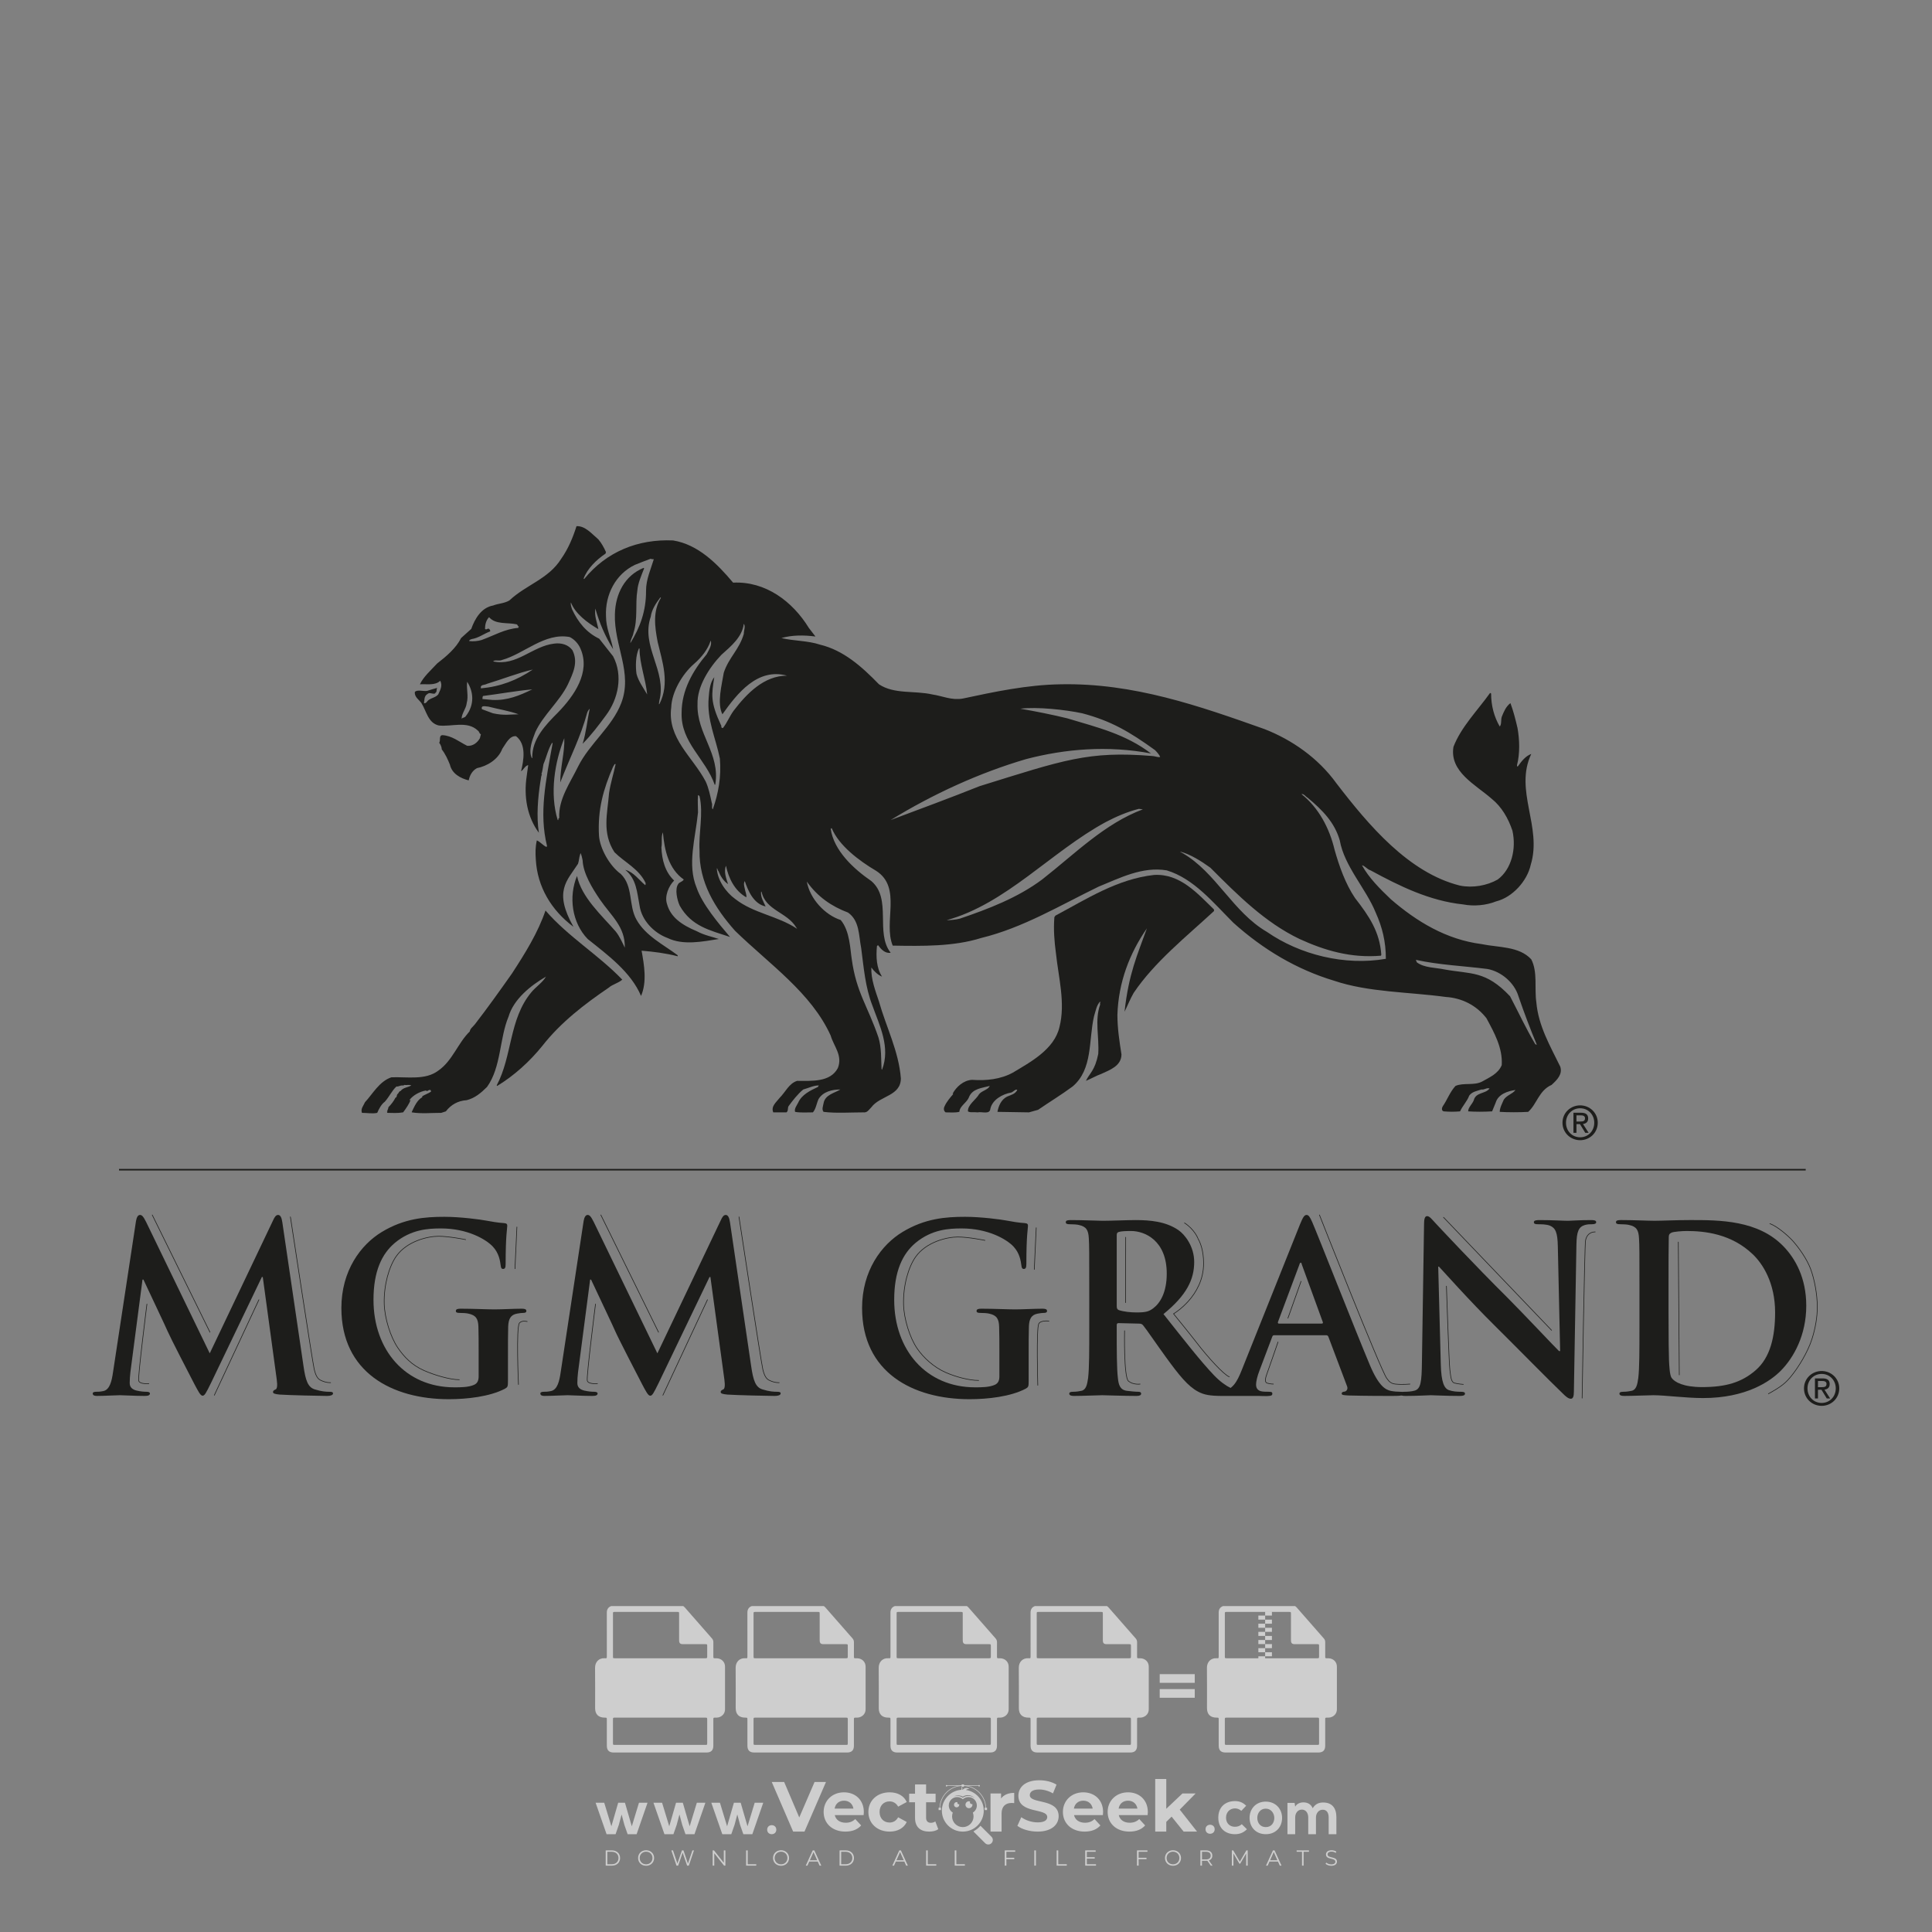 <?xml version="1.0" encoding="iso-8859-1"?>
<!-- Generator: Adobe Illustrator 27.0.0, SVG Export Plug-In . SVG Version: 6.00 Build 0)  -->
<svg version="1.1" id="Layer_1" xmlns="http://www.w3.org/2000/svg" xmlns:xlink="http://www.w3.org/1999/xlink" x="0px" y="0px"
	 viewBox="0 0 500 500" style="enable-background:new 0 0 500 500;" xml:space="preserve">
<rect x="0" y="0" width="500" height="500" fill="#808080" stroke="none"/>
<g id="watermark_1_">
	<g>
		<g id="watermark" style="opacity:0.61;">
			<g>
				<g>
					<g>
						<g>
							<polygon style="fill:#FFFFFF;" points="213.765,461.172 208.204,474.017 205.268,474.017 199.726,461.172 202.938,461.172 
								206.846,470.347 210.81,461.172 							"/>
						</g>
						<g>
							<path style="fill:#FFFFFF;" d="M223.507,469.741h-7.469c0.275,1.23,1.321,1.982,2.826,1.982c1.046,0,1.798-0.312,2.477-0.954
								l1.523,1.651c-0.917,1.046-2.294,1.597-4.074,1.597c-3.413,0-5.634-2.147-5.634-5.083c0-2.954,2.257-5.083,5.267-5.083
								c2.899,0,5.138,1.945,5.138,5.12C223.562,469.191,223.526,469.503,223.507,469.741 M216.002,468.071h4.863
								c-0.202-1.248-1.138-2.055-2.422-2.055C217.139,466.016,216.204,466.805,216.002,468.071"/>
						</g>
						<g>
							<path style="fill:#FFFFFF;" d="M224.735,468.934c0-2.973,2.294-5.083,5.505-5.083c2.074,0,3.707,0.899,4.423,2.514
								l-2.22,1.193c-0.532-0.936-1.321-1.358-2.221-1.358c-1.45,0-2.587,1.009-2.587,2.734c0,1.725,1.138,2.734,2.587,2.734
								c0.899,0,1.688-0.404,2.221-1.358l2.22,1.211c-0.716,1.578-2.349,2.495-4.423,2.495
								C227.029,474.017,224.735,471.907,224.735,468.934"/>
						</g>
						<g>
							<path style="fill:#FFFFFF;" d="M242.828,473.393c-0.587,0.422-1.45,0.624-2.331,0.624c-2.33,0-3.688-1.193-3.688-3.542
								v-4.055h-1.523v-2.202h1.523v-2.404h2.863v2.404h2.459v2.202h-2.459v4.019c0,0.844,0.458,1.303,1.229,1.303
								c0.422,0,0.844-0.128,1.156-0.367L242.828,473.393z"/>
						</g>
					</g>
					<g>
						<path style="fill:#FFFFFF;" d="M262.474,463.997v2.643c-0.238-0.018-0.422-0.037-0.642-0.037
							c-1.578,0-2.624,0.862-2.624,2.753v4.661h-2.863v-9.873h2.734v1.303C259.776,464.493,260.951,463.997,262.474,463.997"/>
					</g>
					<g>
						<path style="fill:#FFFFFF;" d="M263.299,472.53l1.009-2.239c1.083,0.789,2.697,1.339,4.239,1.339
							c1.762,0,2.477-0.587,2.477-1.376c0-2.404-7.469-0.752-7.469-5.524c0-2.184,1.762-4,5.413-4c1.615,0,3.267,0.385,4.459,1.138
							l-0.918,2.257c-1.193-0.679-2.422-1.009-3.56-1.009c-1.761,0-2.44,0.66-2.44,1.468c0,2.367,7.468,0.734,7.468,5.45
							c0,2.147-1.78,3.982-5.45,3.982C266.492,474.017,264.437,473.411,263.299,472.53"/>
					</g>
					<g>
						<path style="fill:#FFFFFF;" d="M285.428,469.741h-7.469c0.275,1.23,1.321,1.982,2.826,1.982c1.046,0,1.798-0.312,2.477-0.954
							l1.523,1.651c-0.918,1.046-2.294,1.597-4.074,1.597c-3.413,0-5.634-2.147-5.634-5.083c0-2.954,2.257-5.083,5.267-5.083
							c2.9,0,5.138,1.945,5.138,5.12C285.484,469.191,285.447,469.503,285.428,469.741 M277.923,468.071h4.863
							c-0.202-1.248-1.138-2.055-2.422-2.055C279.061,466.016,278.125,466.805,277.923,468.071"/>
					</g>
					<g>
						<path style="fill:#FFFFFF;" d="M297.007,469.741h-7.469c0.275,1.23,1.321,1.982,2.826,1.982c1.046,0,1.798-0.312,2.477-0.954
							l1.523,1.651c-0.918,1.046-2.294,1.597-4.074,1.597c-3.413,0-5.634-2.147-5.634-5.083c0-2.954,2.257-5.083,5.267-5.083
							c2.899,0,5.138,1.945,5.138,5.12C297.062,469.191,297.025,469.503,297.007,469.741 M289.501,468.071h4.863
							c-0.202-1.248-1.138-2.055-2.422-2.055C290.639,466.016,289.703,466.805,289.501,468.071"/>
					</g>
					<g>
						<polygon style="fill:#FFFFFF;" points="303.208,470.145 301.831,471.503 301.831,474.017 298.969,474.017 298.969,460.401 
							301.831,460.401 301.831,468.108 306.016,464.144 309.429,464.144 305.318,468.328 309.796,474.017 306.327,474.017 						"/>
					</g>
					<g>
						<path style="fill:#FFFFFF;" d="M256.601,475.359L256.601,475.359l-2.86-2.86c-0.435,0.508-0.953,0.943-1.534,1.284
							c-0.092,0.069-0.186,0.136-0.283,0.199l3.027,3.027c0.456,0.456,1.195,0.456,1.65,0
							C257.057,476.554,257.057,475.815,256.601,475.359"/>
					</g>
					<g>
						<path style="fill:#FFFFFF;" d="M249.984,463.244c0.221-0.173,0.495-0.281,0.797-0.281c0.042,0,0.083,0.002,0.124,0.006
							c-0.214-0.156-0.478-0.249-0.764-0.249c-0.395,0-0.744,0.18-0.981,0.458c-0.051,0-0.1,0.006-0.151,0.008
							c0.039-0.077,0.064-0.162,0.064-0.255c0-0.234-0.143-0.434-0.346-0.519c0.087,0.126,0.138,0.279,0.138,0.445
							c0,0.122-0.031,0.237-0.081,0.341c-2.811,0.201-5.03,2.539-5.03,5.4c0,2.993,2.426,5.42,5.42,5.42
							c2.993,0,5.42-2.426,5.42-5.42C254.595,465.879,252.593,463.635,249.984,463.244 M247.983,464.656
							c0.435,0,0.844,0.112,1.199,0.309c0.374-0.245,0.82-0.387,1.299-0.387c0.711,0,1.348,0.312,1.784,0.806
							c-0.435-0.379-1.004-0.61-1.627-0.61c-0.449,0-0.87,0.12-1.234,0.329c-0.079,0.046-0.156,0.096-0.229,0.15
							c-0.065-0.048-0.133-0.093-0.204-0.134c-0.369-0.219-0.8-0.344-1.26-0.344c-0.3,0-0.588,0.054-0.854,0.152
							C247.196,464.754,247.578,464.656,247.983,464.656 M251.772,469.098c0.115,0.305,0.181,0.634,0.181,0.979
							c0,1.534-1.244,2.777-2.778,2.777c-1.534,0-2.777-1.243-2.777-2.777c0-0.345,0.066-0.674,0.181-0.979
							c-0.62-0.382-1.035-1.064-1.035-1.846c0-1.197,0.971-2.168,2.168-2.168c0.565,0,1.078,0.218,1.463,0.572
							c0.386-0.354,0.899-0.572,1.464-0.572c1.197,0,2.168,0.971,2.168,2.168C252.807,468.034,252.392,468.716,251.772,469.098"/>
					</g>
					<g>
						<path style="fill:#FFFFFF;" d="M251.666,467.061c0,0.497-0.404,0.901-0.901,0.901c-0.497,0-0.901-0.404-0.901-0.901
							s0.404-0.901,0.901-0.901c0.101,0,0.197,0.017,0.287,0.047c-0.03,0.062-0.045,0.132-0.045,0.204
							c0,0.273,0.221,0.494,0.494,0.494c0.05,0,0.099-0.008,0.146-0.022C251.66,466.941,251.666,467,251.666,467.061"/>
					</g>
					<g>
						<path style="fill:#FFFFFF;" d="M248.255,467.061c0,0.376-0.305,0.681-0.681,0.681c-0.376,0-0.681-0.305-0.681-0.681
							s0.305-0.681,0.681-0.681c0.076,0,0.149,0.013,0.217,0.035c-0.023,0.047-0.034,0.1-0.034,0.155
							c0,0.206,0.167,0.374,0.374,0.374c0.038,0,0.075-0.006,0.11-0.017C248.25,466.97,248.255,467.015,248.255,467.061"/>
					</g>
					<g>
						<g>
							<g>
								<rect x="242.908" y="467.83" style="fill:#FFFFFF;" width="0.616" height="0.616"/>
							</g>
							<g>
								<rect x="254.827" y="467.83" style="fill:#FFFFFF;" width="0.616" height="0.616"/>
							</g>
							<g>
								<path style="fill:#FFFFFF;" d="M255.205,468.082h-0.14c0-3.248-2.642-5.89-5.89-5.89c-3.248,0-5.89,2.642-5.89,5.89h-0.14
									c0-1.611,0.627-3.125,1.766-4.264c1.139-1.139,2.653-1.766,4.264-1.766c1.611,0,3.125,0.627,4.264,1.766
									C254.578,464.957,255.205,466.471,255.205,468.082"/>
							</g>
						</g>
						<g>
							<rect x="248.868" y="461.814" style="fill:#FFFFFF;" width="0.616" height="0.616"/>
						</g>
						<g>
							<rect x="244.95" y="462.052" style="fill:#FFFFFF;" width="8.45" height="0.14"/>
						</g>
						<g>
							<path style="fill:#FFFFFF;" d="M245.174,462.15c0,0.108-0.088,0.196-0.196,0.196c-0.108,0-0.196-0.088-0.196-0.196
								c0-0.108,0.088-0.196,0.196-0.196C245.086,461.954,245.174,462.042,245.174,462.15"/>
						</g>
						<g>
							<path style="fill:#FFFFFF;" d="M253.596,462.15c0,0.108-0.088,0.196-0.196,0.196c-0.108,0-0.196-0.088-0.196-0.196
								c0-0.108,0.088-0.196,0.196-0.196C253.509,461.954,253.596,462.042,253.596,462.15"/>
						</g>
					</g>
				</g>
				<g>
					<path style="fill:#FFFFFF;" d="M314.356,473.409c0,1.559-2.364,1.559-2.364,0C311.993,471.851,314.356,471.851,314.356,473.409
						z"/>
				</g>
				<g>
					<g>
						<g>
							<path style="fill:#FFFFFF;" d="M161.739,466.549l1.772,6.088l1.855-6.088h2.215l-2.823,8.14h-2.33l-0.837-2.396l-0.722-2.708
								l-0.722,2.708l-0.837,2.396h-2.33l-2.839-8.14h2.231l1.855,6.088l1.756-6.088H161.739z"/>
						</g>
						<g>
							<path style="fill:#FFFFFF;" d="M176.713,466.549l1.772,6.088l1.855-6.088h2.215l-2.823,8.14h-2.33l-0.837-2.396l-0.722-2.708
								l-0.722,2.708l-0.837,2.396h-2.33l-2.839-8.14h2.231l1.855,6.088l1.756-6.088H176.713z"/>
						</g>
						<g>
							<path style="fill:#FFFFFF;" d="M191.687,466.549l1.772,6.088l1.855-6.088h2.215l-2.823,8.14h-2.33l-0.837-2.396l-0.722-2.708
								l-0.722,2.708l-0.837,2.396h-2.33l-2.839-8.14h2.231l1.855,6.088l1.756-6.088H191.687z"/>
						</g>
					</g>
					<g>
						<path style="fill:#FFFFFF;" d="M200.908,473.52c0,1.559-2.364,1.559-2.364,0C198.545,471.962,200.908,471.962,200.908,473.52z
							"/>
					</g>
					<g>
						<path style="fill:#FFFFFF;" d="M322.71,473.409c-0.935,0.919-1.919,1.28-3.117,1.28c-2.346,0-4.3-1.411-4.3-4.282
							s1.953-4.284,4.3-4.284c1.149,0,2.035,0.329,2.921,1.199l-1.264,1.329c-0.476-0.428-1.066-0.64-1.623-0.64
							c-1.346,0-2.33,0.985-2.33,2.396c0,1.542,1.05,2.362,2.297,2.362c0.64,0,1.28-0.18,1.772-0.672L322.71,473.409z"/>
					</g>
					<g>
						<path style="fill:#FFFFFF;" d="M331.805,470.472c0,2.33-1.591,4.217-4.217,4.217c-2.626,0-4.201-1.887-4.201-4.217
							c0-2.314,1.609-4.217,4.185-4.217C330.149,466.255,331.805,468.158,331.805,470.472z M325.389,470.472
							c0,1.231,0.739,2.38,2.199,2.38c1.46,0,2.199-1.149,2.199-2.38c0-1.215-0.854-2.396-2.199-2.396
							C326.144,468.077,325.389,469.258,325.389,470.472z"/>
					</g>
					<g>
						<path style="fill:#FFFFFF;" d="M338.572,474.689v-4.332c0-1.068-0.559-2.035-1.658-2.035c-1.082,0-1.722,0.967-1.722,2.035
							v4.332h-2.003v-8.107h1.855l0.148,0.985c0.426-0.82,1.362-1.116,2.133-1.116c0.969,0,1.937,0.394,2.396,1.51
							c0.723-1.149,1.658-1.478,2.708-1.478c2.297,0,3.43,1.412,3.43,3.84v4.365h-2.003v-4.365c0-1.066-0.442-1.97-1.526-1.97
							c-1.082,0-1.756,0.935-1.756,2.003v4.332H338.572z"/>
					</g>
				</g>
			</g>
		</g>
		<g style="opacity:0.61;">
			<g>
				<g>
					<path style="fill:#FFFFFF;" d="M345.988,431.299c-0.006-1.224-0.959-2.121-2.189-2.14c-0.924-0.014-0.832,0.12-0.834-0.867
						c-0.003-1.097-0.007-2.194,0.003-3.292c0.003-0.379-0.112-0.691-0.362-0.976c-2.342-2.668-4.678-5.342-7.019-8.011
						c-0.12-0.137-0.275-0.244-0.414-0.366c-6.214,0-12.427,0-18.641,0c-0.794,0.293-1.14,0.868-1.138,1.709
						c0.01,3.748,0.004,7.496,0.004,11.243c0,0.556-0.003,0.589-0.55,0.551c-1.497-0.102-2.516,0.986-2.497,2.492
						c0.044,3.476,0.013,6.953,0.014,10.429c0.001,1.58,0.867,2.443,2.45,2.449c0.582,0.002,0.582,0.002,0.582,0.6
						c0,2.219-0.001,4.438,0.001,6.657c0.001,1.192,0.58,1.771,1.768,1.771c8.013,0.001,16.027,0.001,24.04,0
						c1.168,0,1.755-0.583,1.757-1.745c0.002-2.256,0-4.512,0.001-6.768c0-0.512,0.002-0.511,0.52-0.515
						c0.271-0.002,0.541,0.008,0.809-0.058c0.996-0.246,1.69-1.044,1.694-2.069C346.003,438.696,346.005,434.997,345.988,431.299z
						 M317.537,417.162c5.337,0,10.674,0,16.01,0c0.548,0,0.554,0.007,0.554,0.561c0.001,2.243-0.001,4.486,0.001,6.73
						c0.001,0.811,0.249,1.059,1.06,1.059c1.91,0.001,3.821,0,5.731,0.001c0.458,0,0.479,0.021,0.481,0.483
						c0.003,0.887,0.002,1.775,0,2.662c-0.001,0.477-0.024,0.498-0.504,0.499c-3.895,0.001-7.79,0-11.684,0
						c-3.882,0-7.765,0-11.647,0c-0.55,0-0.552-0.001-0.552-0.561c-0.001-3.624-0.001-7.247,0-10.871
						C316.987,417.166,316.991,417.162,317.537,417.162z M340.822,451.579c-3.883,0.001-7.766,0-11.65,0c-3.871,0-7.742,0-11.613,0
						c-0.572,0-0.574-0.002-0.574-0.579c-0.001-1.997-0.001-3.994,0.001-5.991c0-0.464,0.023-0.486,0.478-0.487
						c7.803-0.001,15.607-0.001,23.41,0c0.478,0,0.499,0.02,0.499,0.503c0.002,1.997,0.001,3.994,0,5.991
						C341.375,451.574,341.37,451.579,340.822,451.579z"/>
				</g>
				<g>
					<g>
						<rect x="327.418" y="417.053" style="fill:#FFFFFF;" width="1.757" height="1.054"/>
					</g>
					<g>
						<rect x="325.662" y="418.107" style="fill:#FFFFFF;" width="1.757" height="1.054"/>
					</g>
					<g>
						<rect x="327.418" y="419.161" style="fill:#FFFFFF;" width="1.757" height="1.054"/>
					</g>
					<g>
						<rect x="325.662" y="420.215" style="fill:#FFFFFF;" width="1.757" height="1.054"/>
					</g>
					<g>
						<rect x="327.418" y="421.269" style="fill:#FFFFFF;" width="1.757" height="1.054"/>
					</g>
					<g>
						<rect x="325.662" y="422.323" style="fill:#FFFFFF;" width="1.757" height="1.054"/>
					</g>
					<g>
						<rect x="327.418" y="423.378" style="fill:#FFFFFF;" width="1.757" height="1.054"/>
					</g>
					<g>
						<rect x="325.662" y="424.432" style="fill:#FFFFFF;" width="1.757" height="1.054"/>
					</g>
					<g>
						<rect x="327.418" y="425.486" style="fill:#FFFFFF;" width="1.757" height="1.054"/>
					</g>
					<g>
						<rect x="325.662" y="426.54" style="fill:#FFFFFF;" width="1.757" height="1.054"/>
					</g>
					<g>
						<rect x="327.418" y="427.594" style="fill:#FFFFFF;" width="1.757" height="1.054"/>
					</g>
					<g>
						<rect x="325.662" y="428.648" style="fill:#FFFFFF;" width="1.757" height="1.054"/>
					</g>
				</g>
			</g>
			<g>
				<path style="fill:#FFFFFF;" d="M187.637,431.299c-0.006-1.224-0.959-2.121-2.189-2.14c-0.924-0.014-0.832,0.12-0.834-0.867
					c-0.003-1.097-0.007-2.194,0.003-3.292c0.003-0.379-0.112-0.691-0.362-0.976c-2.342-2.668-4.678-5.342-7.019-8.011
					c-0.12-0.137-0.275-0.244-0.414-0.366c-6.214,0-12.427,0-18.641,0c-0.794,0.293-1.14,0.868-1.138,1.709
					c0.01,3.748,0.004,7.496,0.004,11.243c0,0.556-0.003,0.589-0.55,0.551c-1.497-0.102-2.516,0.986-2.497,2.492
					c0.044,3.476,0.013,6.953,0.014,10.429c0.001,1.58,0.867,2.443,2.45,2.449c0.582,0.002,0.582,0.002,0.582,0.6
					c0,2.219-0.001,4.438,0.001,6.657c0.001,1.192,0.58,1.771,1.768,1.771c8.013,0.001,16.027,0.001,24.04,0
					c1.168,0,1.755-0.583,1.757-1.745c0.002-2.256,0-4.512,0.001-6.768c0-0.512,0.002-0.511,0.52-0.515
					c0.271-0.002,0.541,0.008,0.809-0.058c0.996-0.246,1.69-1.044,1.694-2.069C187.652,438.696,187.655,434.997,187.637,431.299z
					 M159.187,417.162c5.337,0,10.674,0,16.01,0c0.548,0,0.554,0.007,0.554,0.561c0.001,2.243-0.001,4.486,0.001,6.73
					c0.001,0.811,0.249,1.059,1.06,1.059c1.91,0.001,3.821,0,5.731,0.001c0.458,0,0.479,0.021,0.481,0.483
					c0.003,0.887,0.002,1.775,0,2.662c-0.001,0.477-0.024,0.498-0.504,0.499c-3.895,0.001-7.79,0-11.684,0
					c-3.882,0-7.765,0-11.647,0c-0.55,0-0.552-0.001-0.552-0.561c-0.001-3.624-0.001-7.247,0-10.871
					C158.636,417.166,158.64,417.162,159.187,417.162z M182.472,451.579c-3.883,0.001-7.766,0-11.65,0c-3.871,0-7.742,0-11.613,0
					c-0.572,0-0.574-0.002-0.574-0.579c-0.001-1.997-0.001-3.994,0.001-5.991c0-0.464,0.023-0.486,0.478-0.487
					c7.803-0.001,15.607-0.001,23.41,0c0.478,0,0.499,0.02,0.499,0.503c0.002,1.997,0.001,3.994,0,5.991
					C183.024,451.574,183.019,451.579,182.472,451.579z"/>
			</g>
			<g>
				<path style="fill:#FFFFFF;" d="M159.779,440.669v-7.897h2.779c0.375,0,0.726,0.061,1.053,0.182
					c0.327,0.121,0.612,0.292,0.855,0.513c0.242,0.221,0.434,0.483,0.573,0.789c0.14,0.305,0.21,0.642,0.21,1.009
					c0,0.375-0.07,0.715-0.21,1.02c-0.14,0.305-0.331,0.568-0.573,0.789c-0.243,0.221-0.528,0.392-0.855,0.513
					c-0.327,0.121-0.678,0.182-1.053,0.182h-1.29v2.901H159.779z M162.58,436.356c0.39,0,0.684-0.111,0.882-0.331
					c0.199-0.22,0.298-0.474,0.298-0.761c0-0.14-0.024-0.276-0.072-0.408c-0.048-0.132-0.121-0.248-0.221-0.347
					c-0.099-0.099-0.223-0.178-0.37-0.237c-0.147-0.059-0.32-0.089-0.518-0.089h-1.312v2.173H162.58z"/>
				<path style="fill:#FFFFFF;" d="M166.308,432.771h1.731l3.177,5.294h0.088l-0.088-1.522v-3.772h1.478v7.897h-1.566l-3.353-5.592
					h-0.088l0.088,1.522v4.07h-1.467V432.771z"/>
				<path style="fill:#FFFFFF;" d="M177.922,436.334h3.872c0.022,0.089,0.04,0.195,0.055,0.32c0.014,0.125,0.022,0.25,0.022,0.375
					c0,0.507-0.077,0.985-0.231,1.434c-0.154,0.449-0.397,0.849-0.728,1.202c-0.353,0.375-0.776,0.666-1.268,0.871
					c-0.493,0.206-1.055,0.309-1.688,0.309c-0.574,0-1.114-0.103-1.622-0.309c-0.507-0.206-0.948-0.492-1.323-0.86
					c-0.375-0.367-0.673-0.803-0.894-1.307c-0.221-0.504-0.331-1.053-0.331-1.649c0-0.595,0.11-1.145,0.331-1.649
					c0.221-0.504,0.518-0.939,0.894-1.307c0.375-0.367,0.816-0.654,1.323-0.86c0.507-0.206,1.048-0.309,1.622-0.309
					c0.64,0,1.211,0.11,1.715,0.331c0.504,0.221,0.935,0.526,1.296,0.915l-1.025,1.004c-0.258-0.272-0.544-0.48-0.861-0.623
					c-0.316-0.143-0.695-0.215-1.136-0.215c-0.361,0-0.703,0.065-1.026,0.193c-0.324,0.129-0.607,0.311-0.85,0.546
					c-0.242,0.235-0.436,0.52-0.579,0.855c-0.143,0.335-0.215,0.708-0.215,1.119c0,0.412,0.072,0.785,0.215,1.12
					c0.143,0.335,0.338,0.62,0.584,0.855c0.246,0.235,0.531,0.418,0.855,0.546c0.323,0.129,0.669,0.193,1.037,0.193
					c0.419,0,0.773-0.061,1.064-0.182c0.29-0.121,0.538-0.278,0.744-0.469c0.148-0.132,0.275-0.3,0.381-0.502
					c0.106-0.202,0.189-0.428,0.248-0.678h-2.482V436.334z"/>
			</g>
			<g>
				<path style="fill:#FFFFFF;" d="M224.019,431.299c-0.006-1.224-0.959-2.121-2.189-2.14c-0.924-0.014-0.832,0.12-0.834-0.867
					c-0.003-1.097-0.007-2.194,0.003-3.292c0.003-0.379-0.112-0.691-0.362-0.976c-2.342-2.668-4.678-5.342-7.019-8.011
					c-0.12-0.137-0.275-0.244-0.414-0.366c-6.214,0-12.427,0-18.641,0c-0.794,0.293-1.14,0.868-1.138,1.709
					c0.01,3.748,0.004,7.496,0.004,11.243c0,0.556-0.003,0.589-0.55,0.551c-1.497-0.102-2.516,0.986-2.497,2.492
					c0.044,3.476,0.013,6.953,0.014,10.429c0.001,1.58,0.867,2.443,2.45,2.449c0.582,0.002,0.582,0.002,0.582,0.6
					c0,2.219-0.001,4.438,0.001,6.657c0.001,1.192,0.58,1.771,1.768,1.771c8.013,0.001,16.027,0.001,24.04,0
					c1.168,0,1.755-0.583,1.757-1.745c0.002-2.256,0-4.512,0.001-6.768c0-0.512,0.002-0.511,0.52-0.515
					c0.271-0.002,0.541,0.008,0.809-0.058c0.997-0.246,1.69-1.044,1.694-2.069C224.034,438.696,224.036,434.997,224.019,431.299z
					 M195.568,417.162c5.337,0,10.674,0,16.01,0c0.548,0,0.554,0.007,0.554,0.561c0.001,2.243-0.001,4.486,0.001,6.73
					c0.001,0.811,0.249,1.059,1.06,1.059c1.91,0.001,3.821,0,5.731,0.001c0.458,0,0.479,0.021,0.481,0.483
					c0.003,0.887,0.002,1.775,0,2.662c-0.001,0.477-0.024,0.498-0.504,0.499c-3.895,0.001-7.79,0-11.684,0
					c-3.882,0-7.765,0-11.647,0c-0.55,0-0.552-0.001-0.552-0.561c-0.001-3.624-0.001-7.247,0-10.871
					C195.018,417.166,195.022,417.162,195.568,417.162z M218.854,451.579c-3.883,0.001-7.766,0-11.65,0c-3.871,0-7.742,0-11.613,0
					c-0.572,0-0.574-0.002-0.574-0.579c-0.001-1.997-0.001-3.994,0.001-5.991c0-0.464,0.023-0.486,0.478-0.487
					c7.803-0.001,15.607-0.001,23.41,0c0.478,0,0.499,0.02,0.499,0.503c0.002,1.997,0.001,3.994,0,5.991
					C219.406,451.574,219.401,451.579,218.854,451.579z"/>
			</g>
			<g>
				<path style="fill:#FFFFFF;" d="M205.111,432.771h1.699l2.967,7.897h-1.644l-0.651-1.886h-3.044l-0.651,1.886h-1.643
					L205.111,432.771z M206.997,437.415l-0.706-1.974l-0.287-0.96h-0.088l-0.287,0.96l-0.706,1.974H206.997z"/>
				<path style="fill:#FFFFFF;" d="M211.331,434.536c-0.125,0-0.245-0.024-0.359-0.072c-0.114-0.048-0.213-0.114-0.298-0.199
					c-0.084-0.084-0.151-0.182-0.198-0.292c-0.048-0.11-0.072-0.232-0.072-0.364s0.024-0.254,0.072-0.364
					c0.048-0.11,0.114-0.208,0.198-0.292c0.084-0.084,0.184-0.151,0.298-0.198c0.114-0.048,0.233-0.072,0.359-0.072
					c0.257,0,0.478,0.09,0.662,0.27c0.184,0.181,0.276,0.399,0.276,0.656s-0.092,0.476-0.276,0.656
					C211.809,434.446,211.589,434.536,211.331,434.536z M210.615,440.669v-5.404h1.445v5.404H210.615z"/>
			</g>
			<g>
				<path style="fill:#FFFFFF;" d="M261.044,431.299c-0.006-1.224-0.959-2.121-2.189-2.14c-0.924-0.014-0.832,0.12-0.834-0.867
					c-0.003-1.097-0.007-2.194,0.003-3.292c0.003-0.379-0.112-0.691-0.362-0.976c-2.342-2.668-4.678-5.342-7.019-8.011
					c-0.12-0.137-0.275-0.244-0.414-0.366c-6.214,0-12.427,0-18.641,0c-0.794,0.293-1.14,0.868-1.138,1.709
					c0.01,3.748,0.004,7.496,0.004,11.243c0,0.556-0.003,0.589-0.55,0.551c-1.497-0.102-2.516,0.986-2.497,2.492
					c0.044,3.476,0.013,6.953,0.014,10.429c0.001,1.58,0.867,2.443,2.45,2.449c0.582,0.002,0.582,0.002,0.582,0.6
					c0,2.219-0.001,4.438,0.001,6.657c0.001,1.192,0.58,1.771,1.768,1.771c8.013,0.001,16.027,0.001,24.04,0
					c1.168,0,1.755-0.583,1.757-1.745c0.002-2.256,0-4.512,0.001-6.768c0-0.512,0.002-0.511,0.52-0.515
					c0.271-0.002,0.541,0.008,0.809-0.058c0.996-0.246,1.69-1.044,1.694-2.069C261.059,438.696,261.061,434.997,261.044,431.299z
					 M232.593,417.162c5.337,0,10.674,0,16.01,0c0.548,0,0.554,0.007,0.554,0.561c0.001,2.243-0.001,4.486,0.001,6.73
					c0.001,0.811,0.249,1.059,1.06,1.059c1.91,0.001,3.821,0,5.731,0.001c0.458,0,0.479,0.021,0.481,0.483
					c0.003,0.887,0.002,1.775,0,2.662c-0.001,0.477-0.024,0.498-0.504,0.499c-3.895,0.001-7.79,0-11.684,0
					c-3.882,0-7.765,0-11.647,0c-0.55,0-0.552-0.001-0.552-0.561c-0.001-3.624-0.001-7.247,0-10.871
					C232.042,417.166,232.047,417.162,232.593,417.162z M255.878,451.579c-3.883,0.001-7.766,0-11.65,0c-3.871,0-7.742,0-11.613,0
					c-0.572,0-0.574-0.002-0.574-0.579c-0.001-1.997-0.001-3.994,0.001-5.991c0-0.464,0.023-0.486,0.478-0.487
					c7.803-0.001,15.607-0.001,23.41,0c0.478,0,0.499,0.02,0.499,0.503c0.002,1.997,0.001,3.994,0,5.991
					C256.431,451.574,256.426,451.579,255.878,451.579z"/>
			</g>
			<g>
				<path style="fill:#FFFFFF;" d="M236.361,440.845c-0.338,0-0.662-0.048-0.971-0.143c-0.309-0.095-0.592-0.239-0.849-0.43
					c-0.257-0.191-0.481-0.425-0.673-0.7c-0.191-0.276-0.342-0.597-0.452-0.965l1.401-0.551c0.103,0.397,0.283,0.726,0.54,0.987
					c0.257,0.261,0.596,0.392,1.015,0.392c0.154,0,0.303-0.02,0.447-0.061c0.143-0.04,0.272-0.099,0.386-0.176
					s0.204-0.175,0.27-0.292c0.066-0.118,0.099-0.254,0.099-0.408c0-0.147-0.026-0.279-0.077-0.397
					c-0.051-0.117-0.138-0.227-0.259-0.331c-0.121-0.103-0.28-0.202-0.475-0.298c-0.195-0.095-0.435-0.195-0.722-0.298l-0.485-0.176
					c-0.213-0.073-0.429-0.173-0.645-0.298c-0.217-0.125-0.413-0.276-0.59-0.452c-0.177-0.176-0.322-0.384-0.436-0.623
					c-0.114-0.239-0.171-0.509-0.171-0.81c0-0.309,0.06-0.597,0.182-0.866c0.121-0.268,0.294-0.503,0.518-0.706
					c0.224-0.202,0.492-0.36,0.805-0.474s0.66-0.171,1.042-0.171c0.397,0,0.74,0.053,1.031,0.16
					c0.291,0.107,0.537,0.243,0.739,0.408c0.202,0.165,0.366,0.348,0.491,0.546c0.125,0.199,0.217,0.386,0.276,0.563l-1.312,0.551
					c-0.074-0.221-0.208-0.419-0.402-0.596c-0.195-0.176-0.462-0.265-0.8-0.265c-0.324,0-0.592,0.075-0.805,0.226
					c-0.213,0.151-0.32,0.348-0.32,0.59c0,0.235,0.103,0.436,0.309,0.601c0.206,0.165,0.533,0.325,0.982,0.48l0.497,0.165
					c0.316,0.111,0.605,0.237,0.866,0.381c0.261,0.143,0.485,0.314,0.673,0.513c0.187,0.199,0.331,0.425,0.43,0.678
					c0.1,0.254,0.149,0.546,0.149,0.877c0,0.412-0.083,0.767-0.248,1.064c-0.165,0.298-0.377,0.542-0.634,0.734
					c-0.258,0.191-0.548,0.335-0.872,0.43C236.986,440.797,236.67,440.845,236.361,440.845z"/>
				<path style="fill:#FFFFFF;" d="M239.516,432.771h1.61l1.633,4.754l0.287,1.015h0.088l0.309-1.015l1.699-4.754h1.61l-2.879,7.897
					h-1.566L239.516,432.771z"/>
				<path style="fill:#FFFFFF;" d="M251.097,436.334h3.871c0.022,0.089,0.04,0.195,0.055,0.32c0.015,0.125,0.023,0.25,0.023,0.375
					c0,0.507-0.078,0.985-0.232,1.434c-0.154,0.449-0.397,0.849-0.728,1.202c-0.353,0.375-0.775,0.666-1.268,0.871
					c-0.493,0.206-1.055,0.309-1.688,0.309c-0.574,0-1.114-0.103-1.621-0.309c-0.507-0.206-0.949-0.492-1.324-0.86
					c-0.375-0.367-0.673-0.803-0.894-1.307c-0.22-0.504-0.331-1.053-0.331-1.649c0-0.595,0.11-1.145,0.331-1.649
					c0.221-0.504,0.518-0.939,0.894-1.307c0.375-0.367,0.816-0.654,1.324-0.86c0.507-0.206,1.047-0.309,1.621-0.309
					c0.64,0,1.211,0.11,1.715,0.331c0.504,0.221,0.936,0.526,1.296,0.915l-1.026,1.004c-0.257-0.272-0.544-0.48-0.861-0.623
					c-0.316-0.143-0.694-0.215-1.136-0.215c-0.36,0-0.702,0.065-1.026,0.193c-0.323,0.129-0.607,0.311-0.849,0.546
					c-0.243,0.235-0.436,0.52-0.579,0.855c-0.143,0.335-0.215,0.708-0.215,1.119c0,0.412,0.072,0.785,0.215,1.12
					c0.143,0.335,0.338,0.62,0.585,0.855c0.246,0.235,0.531,0.418,0.854,0.546c0.324,0.129,0.669,0.193,1.037,0.193
					c0.419,0,0.774-0.061,1.064-0.182c0.29-0.121,0.539-0.278,0.745-0.469c0.147-0.132,0.274-0.3,0.38-0.502
					c0.107-0.202,0.189-0.428,0.248-0.678h-2.482V436.334z"/>
			</g>
			<g>
				<path style="fill:#FFFFFF;" d="M297.3,431.299c-0.006-1.224-0.959-2.121-2.189-2.14c-0.924-0.014-0.832,0.12-0.834-0.867
					c-0.003-1.097-0.007-2.194,0.003-3.292c0.003-0.379-0.112-0.691-0.362-0.976c-2.342-2.668-4.678-5.342-7.019-8.011
					c-0.12-0.137-0.275-0.244-0.414-0.366c-6.214,0-12.427,0-18.641,0c-0.794,0.293-1.14,0.868-1.138,1.709
					c0.01,3.748,0.004,7.496,0.004,11.243c0,0.556-0.003,0.589-0.55,0.551c-1.497-0.102-2.516,0.986-2.497,2.492
					c0.044,3.476,0.013,6.953,0.014,10.429c0.001,1.58,0.867,2.443,2.45,2.449c0.582,0.002,0.582,0.002,0.582,0.6
					c0,2.219-0.001,4.438,0.001,6.657c0.001,1.192,0.58,1.771,1.768,1.771c8.013,0.001,16.027,0.001,24.04,0
					c1.168,0,1.755-0.583,1.757-1.745c0.002-2.256,0-4.512,0.001-6.768c0-0.512,0.002-0.511,0.52-0.515
					c0.271-0.002,0.541,0.008,0.809-0.058c0.996-0.246,1.69-1.044,1.694-2.069C297.315,438.696,297.318,434.997,297.3,431.299z
					 M268.85,417.162c5.337,0,10.674,0,16.01,0c0.548,0,0.554,0.007,0.554,0.561c0.001,2.243-0.001,4.486,0.001,6.73
					c0.001,0.811,0.249,1.059,1.06,1.059c1.91,0.001,3.821,0,5.731,0.001c0.458,0,0.479,0.021,0.481,0.483
					c0.003,0.887,0.002,1.775,0,2.662c-0.001,0.477-0.024,0.498-0.504,0.499c-3.895,0.001-7.79,0-11.684,0
					c-3.882,0-7.765,0-11.647,0c-0.55,0-0.552-0.001-0.552-0.561c-0.001-3.624-0.001-7.247,0-10.871
					C268.299,417.166,268.303,417.162,268.85,417.162z M292.135,451.579c-3.883,0.001-7.766,0-11.65,0c-3.871,0-7.742,0-11.613,0
					c-0.572,0-0.574-0.002-0.574-0.579c-0.001-1.997-0.001-3.994,0.001-5.991c0-0.464,0.023-0.486,0.478-0.487
					c7.803-0.001,15.607-0.001,23.41,0c0.478,0,0.499,0.02,0.499,0.503c0.001,1.997,0.001,3.994,0,5.991
					C292.687,451.574,292.682,451.579,292.135,451.579z"/>
			</g>
			<g>
				<path style="fill:#FFFFFF;" d="M272.966,434.183v1.831h3.165v1.412h-3.165v1.831h3.518v1.412h-5.007v-7.897h5.007v1.412H272.966
					z"/>
				<path style="fill:#FFFFFF;" d="M277.852,440.669v-7.897h2.779c0.375,0,0.726,0.061,1.053,0.182
					c0.327,0.121,0.612,0.292,0.855,0.513c0.243,0.221,0.434,0.483,0.574,0.789c0.14,0.305,0.209,0.642,0.209,1.009
					c0,0.375-0.07,0.715-0.209,1.02c-0.14,0.305-0.331,0.568-0.574,0.789c-0.243,0.221-0.528,0.392-0.855,0.513
					c-0.327,0.121-0.678,0.182-1.053,0.182h-1.29v2.901H277.852z M280.653,436.356c0.389,0,0.684-0.111,0.882-0.331
					c0.199-0.22,0.298-0.474,0.298-0.761c0-0.14-0.024-0.276-0.072-0.408c-0.048-0.132-0.121-0.248-0.221-0.347
					c-0.099-0.099-0.222-0.178-0.37-0.237c-0.147-0.059-0.32-0.089-0.518-0.089h-1.312v2.173H280.653z"/>
				<path style="fill:#FFFFFF;" d="M286.797,440.845c-0.338,0-0.662-0.048-0.971-0.143c-0.309-0.095-0.592-0.239-0.849-0.43
					c-0.257-0.191-0.482-0.425-0.673-0.7c-0.191-0.276-0.342-0.597-0.452-0.965l1.401-0.551c0.103,0.397,0.283,0.726,0.541,0.987
					c0.257,0.261,0.595,0.392,1.015,0.392c0.154,0,0.303-0.02,0.447-0.061c0.143-0.04,0.272-0.099,0.386-0.176
					c0.114-0.077,0.204-0.175,0.27-0.292c0.066-0.118,0.1-0.254,0.1-0.408c0-0.147-0.026-0.279-0.077-0.397
					c-0.051-0.117-0.138-0.227-0.259-0.331c-0.121-0.103-0.279-0.202-0.474-0.298c-0.195-0.095-0.436-0.195-0.723-0.298
					l-0.485-0.176c-0.213-0.073-0.428-0.173-0.645-0.298c-0.217-0.125-0.414-0.276-0.59-0.452c-0.176-0.176-0.322-0.384-0.436-0.623
					c-0.114-0.239-0.171-0.509-0.171-0.81c0-0.309,0.061-0.597,0.182-0.866c0.121-0.268,0.294-0.503,0.518-0.706
					c0.224-0.202,0.493-0.36,0.805-0.474c0.312-0.114,0.66-0.171,1.042-0.171c0.397,0,0.741,0.053,1.031,0.16
					c0.29,0.107,0.537,0.243,0.739,0.408c0.202,0.165,0.365,0.348,0.491,0.546c0.125,0.199,0.217,0.386,0.276,0.563l-1.312,0.551
					c-0.074-0.221-0.208-0.419-0.403-0.596c-0.195-0.176-0.462-0.265-0.799-0.265c-0.324,0-0.592,0.075-0.805,0.226
					c-0.213,0.151-0.32,0.348-0.32,0.59c0,0.235,0.103,0.436,0.309,0.601c0.206,0.165,0.533,0.325,0.982,0.48l0.496,0.165
					c0.316,0.111,0.605,0.237,0.866,0.381c0.261,0.143,0.485,0.314,0.673,0.513c0.187,0.199,0.331,0.425,0.43,0.678
					c0.099,0.254,0.149,0.546,0.149,0.877c0,0.412-0.083,0.767-0.248,1.064c-0.165,0.298-0.377,0.542-0.634,0.734
					c-0.258,0.191-0.548,0.335-0.872,0.43C287.422,440.797,287.105,440.845,286.797,440.845z"/>
			</g>
			<g>
				<path style="fill:#FFFFFF;" d="M321.394,439.168l4.004-4.985h-3.827v-1.412h5.559v1.5l-3.96,4.985h4.004v1.412h-5.779V439.168z"
					/>
				<path style="fill:#FFFFFF;" d="M328.409,432.771h1.489v7.897h-1.489V432.771z"/>
				<path style="fill:#FFFFFF;" d="M331.486,440.669v-7.897h2.779c0.375,0,0.726,0.061,1.053,0.182
					c0.327,0.121,0.612,0.292,0.855,0.513s0.434,0.483,0.574,0.789c0.14,0.305,0.209,0.642,0.209,1.009
					c0,0.375-0.07,0.715-0.209,1.02c-0.14,0.305-0.331,0.568-0.574,0.789c-0.243,0.221-0.528,0.392-0.855,0.513
					c-0.327,0.121-0.678,0.182-1.053,0.182h-1.29v2.901H331.486z M334.288,436.356c0.389,0,0.684-0.111,0.882-0.331
					c0.199-0.22,0.298-0.474,0.298-0.761c0-0.14-0.024-0.276-0.072-0.408c-0.048-0.132-0.121-0.248-0.221-0.347
					c-0.099-0.099-0.222-0.178-0.37-0.237c-0.147-0.059-0.32-0.089-0.518-0.089h-1.312v2.173H334.288z"/>
			</g>
		</g>
		<g style="opacity:0.61;">
			<path style="fill:#FFFFFF;" d="M300.133,433.27h9.067v2.242h-9.067V433.27z M300.133,437.136h9.067v2.243h-9.067V437.136z"/>
		</g>
	</g>
	<g style="opacity:0.61;">
		<path style="fill:#FFFFFF;" d="M156.756,478.878h1.607c1.263,0,2.114,0.812,2.114,1.974c0,1.161-0.851,1.973-2.114,1.973h-1.607
			V478.878z M158.34,482.464c1.049,0,1.725-0.665,1.725-1.612c0-0.947-0.677-1.613-1.725-1.613h-1.167v3.225H158.34z"/>
		<path style="fill:#FFFFFF;" d="M165.139,480.851c0-1.15,0.879-2.007,2.075-2.007c1.184,0,2.069,0.851,2.069,2.007
			c0,1.156-0.885,2.007-2.069,2.007C166.019,482.858,165.139,482.002,165.139,480.851z M168.866,480.851
			c0-0.942-0.705-1.635-1.652-1.635c-0.953,0-1.663,0.693-1.663,1.635c0,0.941,0.71,1.635,1.663,1.635
			C168.162,482.486,168.866,481.793,168.866,480.851z"/>
		<path style="fill:#FFFFFF;" d="M179.596,478.878l-1.331,3.947h-0.44l-1.156-3.366l-1.161,3.366h-0.434l-1.331-3.947h0.429
			l1.139,3.394l1.178-3.394h0.389l1.161,3.411l1.156-3.411H179.596z"/>
		<path style="fill:#FFFFFF;" d="M187.731,478.878v3.947h-0.344l-2.537-3.202v3.202h-0.417v-3.947h0.344l2.543,3.203v-3.203H187.731
			z"/>
		<path style="fill:#FFFFFF;" d="M193.093,478.878h0.417v3.586h2.21v0.361h-2.627V478.878z"/>
		<path style="fill:#FFFFFF;" d="M200.061,480.851c0-1.15,0.879-2.007,2.075-2.007c1.184,0,2.069,0.851,2.069,2.007
			c0,1.156-0.885,2.007-2.069,2.007C200.941,482.858,200.061,482.002,200.061,480.851z M203.788,480.851
			c0-0.942-0.705-1.635-1.652-1.635c-0.953,0-1.663,0.693-1.663,1.635c0,0.941,0.71,1.635,1.663,1.635
			C203.083,482.486,203.788,481.793,203.788,480.851z"/>
		<path style="fill:#FFFFFF;" d="M211.636,481.77h-2.199l-0.474,1.054h-0.434l1.804-3.947h0.412l1.804,3.947h-0.44L211.636,481.77z
			 M211.484,481.432l-0.947-2.12l-0.947,2.12H211.484z"/>
		<path style="fill:#FFFFFF;" d="M217.28,478.878h1.607c1.263,0,2.114,0.812,2.114,1.974c0,1.161-0.851,1.973-2.114,1.973h-1.607
			V478.878z M218.864,482.464c1.049,0,1.725-0.665,1.725-1.612c0-0.947-0.677-1.613-1.725-1.613h-1.167v3.225H218.864z"/>
		<path style="fill:#FFFFFF;" d="M234.041,481.77h-2.199l-0.474,1.054h-0.434l1.804-3.947h0.412l1.804,3.947h-0.44L234.041,481.77z
			 M233.889,481.432l-0.947-2.12l-0.947,2.12H233.889z"/>
		<path style="fill:#FFFFFF;" d="M239.685,478.878h0.417v3.586h2.21v0.361h-2.627V478.878z"/>
		<path style="fill:#FFFFFF;" d="M247.082,478.878h0.417v3.586h2.21v0.361h-2.627V478.878z"/>
		<path style="fill:#FFFFFF;" d="M260.449,479.239v1.551h2.041v0.361h-2.041v1.675h-0.417v-3.947h2.706v0.361H260.449z"/>
		<path style="fill:#FFFFFF;" d="M267.678,478.878h0.417v3.947h-0.417V478.878z"/>
		<path style="fill:#FFFFFF;" d="M273.456,478.878h0.417v3.586h2.21v0.361h-2.627V478.878z"/>
		<path style="fill:#FFFFFF;" d="M283.644,482.464v0.361h-2.791v-3.947h2.706v0.361h-2.289v1.404h2.041v0.355h-2.041v1.466H283.644z
			"/>
		<path style="fill:#FFFFFF;" d="M294.672,479.239v1.551h2.041v0.361h-2.041v1.675h-0.417v-3.947h2.706v0.361H294.672z"/>
		<path style="fill:#FFFFFF;" d="M301.5,480.851c0-1.15,0.879-2.007,2.075-2.007c1.184,0,2.069,0.851,2.069,2.007
			c0,1.156-0.885,2.007-2.069,2.007C302.379,482.858,301.5,482.002,301.5,480.851z M305.226,480.851
			c0-0.942-0.705-1.635-1.652-1.635c-0.953,0-1.663,0.693-1.663,1.635c0,0.941,0.71,1.635,1.663,1.635
			C304.522,482.486,305.226,481.793,305.226,480.851z"/>
		<path style="fill:#FFFFFF;" d="M313.351,482.825l-0.902-1.269c-0.102,0.011-0.203,0.017-0.316,0.017h-1.06v1.252h-0.417v-3.947
			h1.477c1.004,0,1.613,0.507,1.613,1.353c0,0.62-0.327,1.054-0.902,1.24l0.964,1.353H313.351z M313.328,480.231
			c0-0.632-0.417-0.992-1.207-0.992h-1.048v1.979h1.048C312.911,481.218,313.328,480.851,313.328,480.231z"/>
		<path style="fill:#FFFFFF;" d="M322.907,478.878v3.947h-0.4v-3.158l-1.551,2.656h-0.197l-1.551-2.639v3.14h-0.4v-3.947h0.344
			l1.714,2.926l1.697-2.926H322.907z"/>
		<path style="fill:#FFFFFF;" d="M330.744,481.77h-2.199l-0.473,1.054h-0.434l1.804-3.947h0.411l1.804,3.947h-0.44L330.744,481.77z
			 M330.592,481.432l-0.947-2.12l-0.947,2.12H330.592z"/>
		<path style="fill:#FFFFFF;" d="M336.957,479.239h-1.387v-0.361h3.192v0.361h-1.387v3.586h-0.417V479.239z"/>
		<path style="fill:#FFFFFF;" d="M343.063,482.346l0.164-0.321c0.282,0.276,0.784,0.479,1.302,0.479c0.739,0,1.06-0.31,1.06-0.699
			c0-1.083-2.43-0.417-2.43-1.877c0-0.581,0.451-1.083,1.455-1.083c0.446,0,0.908,0.13,1.224,0.35l-0.141,0.333
			c-0.338-0.22-0.733-0.327-1.083-0.327c-0.722,0-1.043,0.321-1.043,0.716c0,1.083,2.43,0.429,2.43,1.866
			c0,0.581-0.462,1.077-1.472,1.077C343.937,482.858,343.356,482.65,343.063,482.346z"/>
	</g>
</g>
<g>
</g>
<g>
	<line style="fill:none;stroke:#1D1D1B;stroke-width:0.406;" x1="30.8" y1="302.717" x2="467.315" y2="302.717"/>
	<path style="fill:#1D1D1B;" d="M467.777,359.311c0-2.133,1.608-3.742,3.67-3.742c2.034,0,3.647,1.608,3.647,3.742
		c0,2.175-1.613,3.769-3.647,3.769C469.386,363.08,467.777,361.485,467.777,359.311z M471.447,363.832
		c2.451,0,4.553-1.907,4.553-4.521c0-2.582-2.102-4.494-4.553-4.494c-2.478,0-4.576,1.912-4.576,4.494
		C466.871,361.925,468.969,363.832,471.447,363.832z M470.491,359.673h0.906l1.373,2.251h0.874l-1.468-2.283
		c0.761-0.095,1.341-0.508,1.341-1.436c0-1.028-0.607-1.477-1.826-1.477h-1.984v5.196h0.784V359.673z M470.491,358.998v-1.599h1.078
		c0.548,0,1.133,0.118,1.133,0.757c0,0.802-0.598,0.842-1.264,0.842H470.491z"/>
	<path style="fill:#1D1D1B;" d="M405.276,290.56c0-2.134,1.608-3.742,3.67-3.742c2.034,0,3.647,1.608,3.647,3.742
		c0,2.175-1.613,3.769-3.647,3.769C406.885,294.329,405.276,292.735,405.276,290.56z M408.946,295.081
		c2.451,0,4.553-1.907,4.553-4.521c0-2.582-2.102-4.494-4.553-4.494c-2.478,0-4.576,1.912-4.576,4.494
		C404.37,293.174,406.468,295.081,408.946,295.081z M407.99,290.922h0.906l1.373,2.252h0.874l-1.468-2.283
		c0.761-0.095,1.341-0.508,1.341-1.436c0-1.028-0.607-1.477-1.826-1.477h-1.984v5.196h0.784V290.922z M407.99,290.247v-1.599h1.079
		c0.548,0,1.132,0.118,1.132,0.757c0,0.802-0.598,0.842-1.264,0.842H407.99z"/>
	<g>
		<path style="fill:#1D1D1B;" d="M35.199,315.987c0.177-1.02,0.535-1.559,1.02-1.559c0.48,0,0.842,0.304,1.622,1.871l16.44,33.946
			l16.373-34.376c0.426-0.961,0.784-1.441,1.323-1.441c0.544,0,0.906,0.598,1.087,1.871l5.477,37.204
			c0.544,3.792,1.146,5.536,2.954,6.08c1.744,0.548,2.945,0.607,3.729,0.607c0.543,0,0.965,0.059,0.965,0.421
			c0,0.471-0.72,0.657-1.563,0.657c-1.504,0-9.813-0.186-12.227-0.354c-1.382-0.127-1.744-0.303-1.744-0.666
			c0-0.304,0.245-0.48,0.666-0.666c0.358-0.113,0.539-0.897,0.299-2.582l-3.611-26.503h-0.24l-13.129,27.345
			c-1.382,2.827-1.69,3.366-2.224,3.366c-0.548,0-1.142-1.205-2.111-3.013c-1.44-2.764-6.197-11.978-6.922-13.659
			c-0.539-1.273-4.154-8.852-6.261-13.374h-0.244l-3.131,23.966c-0.118,1.087-0.177,1.871-0.177,2.822
			c0,1.155,0.784,1.69,1.807,1.935c1.083,0.244,1.926,0.303,2.528,0.303c0.48,0,0.901,0.127,0.901,0.421
			c0,0.539-0.544,0.657-1.445,0.657c-2.528,0-5.242-0.186-6.32-0.186c-1.142,0-4.037,0.186-5.962,0.186
			c-0.607,0-1.078-0.118-1.078-0.657c0-0.295,0.354-0.421,0.956-0.421c0.485,0,0.907,0,1.808-0.186
			c1.685-0.362,2.166-2.709,2.469-4.756L35.199,315.987z"/>
		<path style="fill:#1D1D1B;" d="M131.46,357.236c0,1.626-0.058,1.744-0.784,2.166c-3.919,2.052-9.813,2.709-14.515,2.709
			c-14.746,0-27.812-6.981-27.812-23.594c0-9.645,4.993-16.382,10.47-19.689c5.785-3.497,11.145-3.919,16.201-3.919
			c4.154,0,9.455,0.716,10.66,0.961c1.264,0.244,3.37,0.598,4.756,0.666c0.72,0.059,0.843,0.295,0.843,0.716
			c0,0.666-0.421,2.356-0.421,9.885c0,0.951-0.181,1.264-0.666,1.264c-0.417,0-0.539-0.312-0.598-0.784
			c-0.181-1.391-0.48-3.316-2.052-5.001c-1.803-1.921-6.619-4.698-13.423-4.698c-3.312,0-7.711,0.244-11.92,3.728
			c-3.38,2.831-5.541,7.353-5.541,14.756c0,12.952,8.245,22.638,20.948,22.638c1.568,0,3.679,0,5.124-0.666
			c0.901-0.421,1.142-1.196,1.142-2.216v-5.667c0-3.008,0-5.296-0.059-7.108c-0.064-2.038-0.603-2.999-2.587-3.42
			c-0.485-0.127-1.509-0.186-2.356-0.186c-0.539,0-0.897-0.118-0.897-0.48c0-0.485,0.421-0.607,1.26-0.607
			c3.135,0,6.931,0.181,8.735,0.181c1.871,0,5.056-0.181,7.045-0.181c0.784,0,1.205,0.122,1.205,0.607
			c0,0.362-0.358,0.48-0.779,0.48c-0.485,0-0.906,0.059-1.636,0.186c-1.617,0.295-2.224,1.323-2.288,3.42
			c-0.055,1.812-0.055,4.218-0.055,7.226V357.236z"/>
		<path style="fill:#1D1D1B;" d="M151.045,315.987c0.177-1.02,0.539-1.559,1.02-1.559c0.48,0,0.842,0.304,1.622,1.871l16.441,33.946
			l16.382-34.376c0.421-0.961,0.779-1.441,1.314-1.441c0.548,0,0.906,0.598,1.092,1.871l5.477,37.204
			c0.544,3.792,1.142,5.536,2.954,6.08c1.744,0.548,2.945,0.607,3.728,0.607c0.539,0,0.96,0.059,0.96,0.421
			c0,0.471-0.72,0.657-1.563,0.657c-1.499,0-9.808-0.186-12.227-0.354c-1.377-0.127-1.735-0.303-1.735-0.666
			c0-0.304,0.235-0.48,0.657-0.666c0.362-0.113,0.539-0.897,0.299-2.582l-3.611-26.503h-0.236l-13.129,27.345
			c-1.386,2.827-1.685,3.366-2.229,3.366c-0.539,0-1.142-1.205-2.107-3.013c-1.441-2.764-6.198-11.978-6.922-13.659
			c-0.539-1.273-4.154-8.852-6.266-13.374h-0.24l-3.13,23.966c-0.118,1.087-0.181,1.871-0.181,2.822c0,1.155,0.788,1.69,1.807,1.935
			c1.087,0.244,1.93,0.303,2.528,0.303c0.485,0,0.906,0.127,0.906,0.421c0,0.539-0.543,0.657-1.445,0.657
			c-2.528,0-5.242-0.186-6.324-0.186c-1.141,0-4.032,0.186-5.962,0.186c-0.598,0-1.083-0.118-1.083-0.657
			c0-0.295,0.362-0.421,0.96-0.421c0.485,0,0.906,0,1.808-0.186c1.69-0.362,2.17-2.709,2.474-4.756L151.045,315.987z"/>
		<path style="fill:#1D1D1B;" d="M266.221,357.236c0,1.626-0.059,1.744-0.788,2.166c-3.91,2.052-9.808,2.709-14.507,2.709
			c-14.756,0-27.821-6.981-27.821-23.594c0-9.645,5.002-16.382,10.479-19.689c5.781-3.497,11.145-3.919,16.196-3.919
			c4.154,0,9.455,0.716,10.66,0.961c1.264,0.244,3.37,0.598,4.757,0.666c0.72,0.059,0.842,0.295,0.842,0.716
			c0,0.666-0.417,2.356-0.417,9.885c0,0.951-0.19,1.264-0.661,1.264c-0.421,0-0.548-0.312-0.607-0.784
			c-0.186-1.391-0.485-3.316-2.052-5.001c-1.799-1.921-6.619-4.698-13.424-4.698c-3.312,0-7.706,0.244-11.919,3.728
			c-3.375,2.831-5.541,7.353-5.541,14.756c0,12.952,8.246,22.638,20.953,22.638c1.563,0,3.674,0,5.119-0.666
			c0.902-0.421,1.151-1.196,1.151-2.216v-5.667c0-3.008,0-5.296-0.064-7.108c-0.059-2.038-0.607-2.999-2.596-3.42
			c-0.48-0.127-1.499-0.186-2.342-0.186c-0.548,0-0.906-0.118-0.906-0.48c0-0.485,0.421-0.607,1.259-0.607
			c3.135,0,6.927,0.181,8.734,0.181c1.867,0,5.056-0.181,7.04-0.181c0.788,0,1.21,0.122,1.21,0.607c0,0.362-0.363,0.48-0.789,0.48
			c-0.48,0-0.901,0.059-1.622,0.186c-1.622,0.295-2.229,1.323-2.288,3.42c-0.059,1.812-0.059,4.218-0.059,7.226V357.236z"/>
		<path style="fill:#1D1D1B;" d="M289.009,319.67c0-0.485,0.122-0.729,0.544-0.842c0.598-0.186,1.681-0.245,3.185-0.245
			c3.552,0,9.215,2.465,9.215,11.022c0,4.934-1.748,7.697-3.552,9.02c-1.083,0.789-1.866,1.033-4.277,1.033
			c-1.509,0-3.311-0.186-4.571-0.603c-0.421-0.186-0.544-0.431-0.544-1.087V319.67z M281.901,343.804c0,5.549,0,10.306-0.299,12.825
			c-0.245,1.744-0.544,3.081-1.753,3.316c-0.539,0.118-1.26,0.245-2.161,0.245c-0.72,0-0.965,0.177-0.965,0.48
			c0,0.412,0.422,0.598,1.205,0.598c2.406,0,6.202-0.186,7.344-0.186c0.906,0,5.36,0.186,8.852,0.186
			c0.784,0,1.205-0.186,1.205-0.598c0-0.303-0.24-0.48-0.72-0.48c-0.729,0-2.048-0.127-2.954-0.245
			c-1.807-0.235-2.166-1.572-2.347-3.316c-0.299-2.519-0.299-7.276-0.299-12.875v-0.842c0-0.363,0.177-0.489,0.48-0.489l5.237,0.127
			c0.43,0,0.784,0.05,1.087,0.412c0.779,0.902,3.547,5.001,5.962,8.313c3.362,4.63,5.654,7.471,8.25,8.857
			c1.563,0.842,3.067,1.137,6.442,1.137h11.172c0.72,0,1.142-0.118,1.142-0.598c0-0.303-0.24-0.48-0.72-0.48
			c-0.481,0-6.479-0.059-7.145-0.186c-0.901-0.176-3.37-0.602-6.746-4.1c-3.547-3.729-7.706-9.079-13.061-15.825
			c6.084-4.943,7.951-9.033,7.951-13.491c0-4.032-2.415-7.099-4.1-8.25c-3.248-2.224-7.285-2.587-11.081-2.587
			c-1.862,0-6.438,0.186-8.481,0.186c-1.269,0-5.065-0.186-8.254-0.186c-0.902,0-1.318,0.118-1.318,0.548
			c0,0.422,0.358,0.53,1.015,0.53c0.848,0,1.867,0.059,2.356,0.186c1.984,0.422,2.469,1.382,2.591,3.434
			c0.114,1.93,0.114,3.615,0.114,12.766V343.804z"/>
		<path style="fill:#1D1D1B;" d="M330.974,342.548c-0.24,0-0.303-0.186-0.24-0.421l5.536-14.814
			c0.059-0.245,0.186-0.539,0.362-0.539c0.177,0,0.244,0.294,0.299,0.539l5.423,14.873c0.059,0.177,0,0.362-0.303,0.362H330.974z
			 M343.197,345.557c0.303,0,0.475,0.118,0.598,0.421l4.82,12.767c0.299,0.725-0.118,1.259-0.544,1.386
			c-0.603,0.059-0.842,0.186-0.842,0.539c0,0.412,0.72,0.412,1.803,0.48c4.82,0.118,9.215,0.118,11.38,0.118
			c2.233,0,2.772-0.118,2.772-0.598c0-0.421-0.303-0.48-0.784-0.48c-0.725,0-1.626-0.059-2.532-0.245
			c-1.264-0.303-3.008-1.15-5.301-6.56c-3.851-9.16-13.482-33.715-14.928-37.027c-0.602-1.391-0.965-1.93-1.504-1.93
			c-0.603,0-0.96,0.666-1.681,2.401l-15.118,37.811c-1.205,3.017-2.351,5.07-5.115,5.423c-0.48,0.068-1.327,0.127-1.871,0.127
			c-0.48,0-0.725,0.127-0.725,0.48c0,0.48,0.44,0.362,1.219,0.362c3.13,0,6.37,0.05,7.036,0.05c1.867,0,4.449,0.186,6.383,0.186
			c0.657,0,1.019-0.118,1.019-0.598c0-0.353-0.177-0.48-0.901-0.48h-0.906c-1.862,0-2.406-0.788-2.406-1.876
			c0-0.716,0.299-2.157,0.906-3.674l3.248-8.603c0.118-0.362,0.245-0.48,0.544-0.48H343.197z"/>
		<path style="fill:#1D1D1B;" d="M372.875,353.082c0.118,4.693,0.901,6.261,2.107,6.687c1.024,0.362,2.17,0.421,3.13,0.421
			c0.666,0,1.024,0.127,1.024,0.48c0,0.48-0.539,0.598-1.382,0.598c-3.919,0-6.324-0.186-7.466-0.186
			c-0.539,0-3.375,0.186-6.501,0.186c-0.784,0-1.327-0.059-1.327-0.598c0-0.353,0.367-0.48,0.965-0.48
			c0.784,0,1.866-0.059,2.709-0.303c1.563-0.485,1.799-2.229,1.862-7.466l0.548-35.65c0-1.196,0.177-2.038,0.779-2.038
			c0.662,0,1.201,0.784,2.224,1.862c0.729,0.784,9.876,10.601,18.67,19.327c4.095,4.1,12.223,12.767,13.247,13.727h0.299
			l-0.598-27.033c-0.064-3.674-0.603-4.816-2.057-5.423c-0.901-0.362-2.342-0.362-3.185-0.362c-0.725,0-0.96-0.177-0.96-0.53
			c0-0.489,0.657-0.548,1.563-0.548c3.126,0,6.021,0.186,7.285,0.186c0.662,0,2.95-0.186,5.903-0.186
			c0.779,0,1.377,0.059,1.377,0.548c0,0.354-0.358,0.53-1.079,0.53c-0.602,0-1.087,0-1.807,0.186c-1.69,0.481-2.17,1.749-2.229,5.12
			l-0.657,37.996c0,1.323-0.249,1.862-0.793,1.862c-0.657,0-1.382-0.657-2.043-1.323c-3.792-3.62-11.498-11.503-17.764-17.709
			c-6.56-6.492-13.247-14.031-14.33-15.168h-0.181L372.875,353.082z"/>
		<path style="fill:#1D1D1B;" d="M431.815,332.246c0-4.748,0-9.994,0.059-12.042c0-0.657,0.186-0.96,0.725-1.2
			c0.485-0.24,2.709-0.422,3.919-0.422c4.689,0,11.552,0.725,17.093,6.021c2.591,2.464,5.785,7.403,5.785,15.054
			c0,6.197-1.209,11.675-5.06,14.982c-3.615,3.135-7.706,4.34-13.85,4.34c-4.752,0-7.103-1.264-7.887-2.401
			c-0.475-0.675-0.598-3.076-0.666-4.58c-0.059-1.146-0.118-5.781-0.118-12.164V332.246z M424.29,343.804
			c0,5.549,0,10.306-0.303,12.825c-0.236,1.744-0.539,3.081-1.744,3.316c-0.544,0.118-1.268,0.245-2.161,0.245
			c-0.725,0-0.974,0.177-0.974,0.48c0,0.412,0.426,0.598,1.21,0.598c2.41,0,6.197-0.186,7.584-0.186
			c3.013,0,8.431,0.734,12.826,0.734c11.14,0,17.397-4.286,20.174-7.109c3.371-3.434,6.556-9.215,6.556-16.799
			c0-7.167-2.827-12.164-5.84-15.294c-6.56-6.864-16.608-6.864-24.138-6.864c-3.615,0-7.403,0.186-9.274,0.186
			c-1.69,0-5.477-0.186-8.671-0.186c-0.897,0-1.323,0.118-1.323,0.548c0,0.422,0.358,0.53,1.024,0.53
			c0.847,0,1.862,0.059,2.346,0.186c1.989,0.422,2.474,1.382,2.591,3.434c0.118,1.93,0.118,3.615,0.118,12.766V343.804z"/>
	</g>
	<polygon style="fill:none;" points="112.356,182.617 112.229,182.486 112.356,182.617 	"/>
	<path style="fill:none;" d="M113.937,188.933l0.131,0.26L113.937,188.933z"/>
	<g>
		<path style="fill:#1D1D1B;" d="M154.86,139.599c0.788,0.919,1.445,2.104,1.971,3.289l-0.127,0.396
			c-2.37,1.574-4.739,3.941-5.659,6.442l0.131,0.134c5.785-7.106,13.945-10.395,23.023-9.996c6.447,1.051,11.312,5.917,15.53,10.92
			c8.413-0.398,15.39,4.864,19.594,11.709l1.717,2.234c-3.031-0.394-6.048-0.394-8.816,0.396c3.284,0.789,6.845,0.655,9.998,1.71
			c6.048,1.445,10.792,5.656,15.258,10.261c3.951,2.63,9.215,1.581,13.818,2.63c2.632,0.394,5.001,1.576,7.892,1.055
			c8.028-1.71,16.576-3.554,25.261-3.685c18.941-0.394,36.048,5.656,52.761,11.577c7.108,2.761,13.949,7.5,18.679,14.081
			c8.295,10.791,18.688,23.15,31.971,26.444c3.294,0.657,6.981,0,9.745-1.579c3.547-2.632,4.87-7.896,3.81-12.633
			c-1.06-3.156-2.764-6.179-5.396-8.286c-4.209-3.683-10.923-6.975-9.867-13.421c1.975-5.131,6.184-9.342,9.478-13.947l0.263,0.132
			c0,3.157,0.788,6.05,2.233,8.553c0.526-0.523,0.263-1.712,0.526-2.503c0.53-1.312,1.051-2.632,2.243-3.55
			c0.788,2.107,1.309,4.209,1.835,6.447c0.534,3.024,0.657,6.582-0.131,9.607c0,0.127,0,0.527,0.263,0.265
			c0.924-1.318,1.975-2.635,3.425-3.16c-4.472,9.473,2.89,18.814-0.136,28.684c-0.92,4.211-4.734,8.422-8.943,9.464
			c-2.628,1.055-5.79,1.321-8.554,0.793c-8.68-0.918-16.445-4.734-23.943-8.814c-0.92-0.263-1.45-1.185-2.238-1.311
			c1.839,3.282,4.602,6.053,7.502,8.812c6.71,5.785,14.334,10.395,23.418,11.575c4.467,0.926,9.736,0.528,12.893,3.948
			c1.703,3.289,0.788,7.505,1.309,11.056c0.53,6.184,3.561,11.31,6.193,16.708c0.648,1.971-0.797,3.423-2.247,4.739
			c-3.284,1.446-3.81,5.002-6.053,6.973c-2.224,0.131-5.133,0.131-7.362,0c0-1.049,0.662-2.238,1.055-3.16
			c0.793-1.183,2.234-1.445,3.022-2.499c-1.975,0.268-4.467,1.054-5.129,3.289l-0.919,2.24c-2.107,0.129-4.345,0.129-6.193,0
			c0-1.058,1.056-1.841,1.454-2.892c0.53-2.111,3.031-1.583,4.077-3.031c-0.788-0.265-1.314,0.394-2.102,0.263
			c-1.182,0.399-2.374,0.528-3.158,1.579c-0.526,1.452-1.712,2.632-2.374,4.082c-1.445,0.129-2.764,0.129-4.209,0
			c-0.652-0.138-0.521-0.919-0.263-1.318c1.187-1.712,1.839-3.685,3.294-5.264c2.107-0.922,4.865,0,6.972-1.18
			c1.839-1.055,4.082-1.971,4.997-4.213c0.267-4.474-1.971-8.42-3.946-12.11c-2.632-3.418-6.447-5.26-10.524-5.52
			c-9.604-1.316-19.997-1.185-28.944-4.211c-9.609-2.895-18.289-8.026-26.05-15.002c-5.264-5.26-10.261-11.441-17.238-13.55
			c-6.315-1.051-12.105,1.971-17.628,4.211c-10.003,4.865-19.603,10.66-30.394,13.288c-7.104,2.238-15.263,2.104-22.892,1.975
			c-2.505-6.052,2.455-14.995-4.259-19.335c-4.471-2.635-9.69-6.581-11.525-11.056c-0.135,0,0,0.263,0,0.394l-0.135-0.394
			l-0.136,0.131c0.793,5.658,5.921,10.393,10.524,13.555c5.4,4.601,0.924,13.414,5.001,18.545c-1.44,0.267-2.5-0.922-3.284-1.971
			l-0.267,0.261c-0.263,2.768-0.131,5.661,1.318,7.894c-1.051-0.394-2.111-1.445-2.768-2.365c-0.122,3.026,1.06,6.05,1.975,8.812
			c1.848,6.58,5.133,12.893,5.663,19.873c0,4.605-5.4,4.471-7.638,7.495c-0.657,0.657-1.047,1.447-2.102,1.318
			c-3.416,0-6.972,0.27-10.261-0.131c-0.526-0.659-0.127-1.448,0-2.238c0.399-2.236,2.895-2.634,4.34-3.552
			c-2.097,0-4.467,0.528-5.654,2.501c-0.526,1.187-0.657,2.5-1.446,3.42c-1.445,0-3.293,0.129-4.607-0.131
			c-0.267-0.789,0.394-1.579,0.793-2.37c0.924-2.104,3.153-3.157,5.124-4.08c0.136-0.131,0-0.263,0.267-0.394
			c-1.445,0-2.637,0.659-4.077,1.053c-1.45,1.185-2.764,2.899-3.819,4.342c-0.263,0.528,0,1.18-0.525,1.579h-3.416
			c-0.661-1.579,0.789-2.632,1.708-3.819c1.445-1.445,2.369-3.678,4.472-4.335c3.814,0,8.553,0.39,10.528-3.294
			c1.314-3.287-1.055-5.656-1.848-8.422c-4.997-11.05-15.784-18.418-24.732-27.103c-5.264-5.921-9.342-12.633-9.21-20.786
			c-0.263-4.605,1.051-9.604,0-14.08c-0.131-0.132-0.263-0.261-0.394-0.261c-0.127,1.581,0,3.027,0,4.469
			c-0.662,6.712-2.854,13.464-0.353,19.517c1.45,4.213,5.618,9.17,8.639,12.719c-5.128-1.71-9.994-2.718-13.025-8.109
			c-0.657-1.45-1.314-4.259-0.39-5.572c0.263-0.53,1.051-0.53,1.445-1.185c-3.946-2.764-5.001-7.631-5.395-12.103v-0.131
			c-0.526,1.182-0.132,2.501-0.394,3.946c0.131,3.153,0.919,6.315,3.294,8.554c-1.45,1.445-2.506,4.077-1.849,6.048
			c0.924,3.427,3.783,5.43,7.729,7.074c1.98,1.053,3.72,1.348,5.695,2.005c-4.209,0.659-9.21,1.712-13.288-0.263
			c-3.552-1.316-6.71-4.603-7.239-8.422c-0.662-3.418-0.789-6.841-3.683-9.204c2.102,0.523,3.556,2.626,5.133,3.937
			c0.127,0,0.127-0.39,0.127-0.521c-1.703-3.683-5.432-5.35-8.064-7.98c-3.293-5.043-1.803-10.042-1.404-15.304
			c0.39-2.632,1.183-5.004,1.703-7.5c-0.39-0.131-0.39,0.39-0.652,0.655c-2.501,5.79-4.046,11.086-3.651,17.927
			c0.263,3.287,2.732,7.729,5.626,9.835c3.284,3.158,1.975,8.155,4.077,11.838c2.365,4.213,6.977,6.451,10.66,9.212v0.263
			c-3.031-0.789-6.184-1.185-9.342-1.447c0.657,3.685,1.441,8.025-0.14,11.711c-2.628-6.186-8.549-10.527-13.813-14.737
			c-4.073-4.211-4.993-10.923-2.759-16.312c1.178,5.529,6.315,10.13,9.994,14.341c1.06,1.314,1.717,2.89,2.374,4.211
			c0.131-5.396-3.511-8.202-6.402-12.409c-1.98-2.899-4.385-6.802-4.517-10.225c-0.136-0.655-0.272-1.316-0.53-1.839l-0.127,0.394
			l0,0c-0.263,0.791-0.263,1.581-0.53,2.372c-2.895,4.474-6.361,7.104-1.183,16.312c-5.794-4.344-9.341-10.395-9.74-17.372
			c-0.127-1.842-0.127-3.284,0.263-4.993c0.929,0.394,1.576,1.316,2.505,1.708l0.131-0.263c-2.111-8.551-0.308-16.801,1.45-26.582
			l-0.14-0.127c-1.051,1.71-1.441,3.686-2.229,5.527c-0.141,0.79-0.267,1.844-0.534,2.63h0.136c-0.263,0.526-0.263,1.316-0.39,1.842
			c-0.662,4.209-1.06,9.081-0.403,13.29c-3.022-4.079-3.942-9.341-3.158-14.606l0.398-2.892c-0.788,0.127-1.183,1.183-1.844,1.581
			c0.661-2.766,1.445-6.974-1.314-9.081c-1.708-0.136-2.632,1.971-3.556,3.287c-1.047,2.766-3.941,4.478-6.578,4.999
			c-1.183,0.659-1.839,1.844-2.107,3.16c-2.102-0.526-4.336-1.713-4.865-4.08c-0.53-1.314-1.178-2.761-2.107-3.946
			c0-0.523-0.263-1.185-0.653-1.71c0.39-0.659-0.131-1.846,0.789-1.973c2.5,0.127,4.34,1.708,6.442,2.759
			c1.45,0.134,2.632-0.786,3.294-1.971l0.263-1.051c-0.394,0-0.394-0.659-0.793-0.919c-2.764-2.632-6.836-0.925-10.125-1.321
			c-2.768-0.655-3.157-3.681-4.476-5.788c-0.662-0.922-1.844-1.576-1.713-2.892c0.657-0.659,2.107-0.131,3.163-0.265
			c0.788-0.265,1.708-0.526,2.623-0.786c-0.254,0.392,0,1.18-0.521,1.311v0.132c-0.657,0.263-1.445-0.392-1.975,0.134
			c-0.919,0.523-0.788,1.579-0.919,2.367c0.263,0.131,0.662-0.131,0.793-0.394c0.657-0.92,2.102-0.92,2.89-1.844
			c0.526-1.185,1.187-2.236,0.526-3.554c-1.314,1.318-3.547,0.797-5.26,0.924c0.92-1.975,2.891-3.685,4.467-5.396
			c2.374-1.841,4.875-3.946,6.189-6.576l2.632-2.369c0.92-2.63,2.632-5.527,5.658-6.053c1.318-0.526,2.899-0.526,4.213-1.314
			c4.336-4.077,10.125-5.527,13.414-10.791c1.848-2.632,3.031-5.522,3.951-8.422C151.439,136.043,153.148,138.149,154.86,139.599z
			 M168.41,144.596c-1.445,0.528-2.764,1.054-4.077,1.579c-5.006,2.372-7.761,7.76-7.502,13.287c0,3.16,1.318,5.661,1.844,8.556
			c-2.102-3.423-3.552-6.841-4.603-10.527c-0.267,1.971,0.39,3.42,0.788,5.262h-0.136c-2.632-1.576-5.79-3.817-6.972-6.843
			c-0.132,0.659,0.131,1.185,0.267,1.715c1.576,3.42,3.765,6.093,7.058,7.672l3.597,4.56c2.632,5.001,1.314,11.052-1.844,15.265
			c-1.839,2.499-3.815,5.13-6.048,7.364c0.919-2.895,1.183-6.048,1.844-9.077c-0.267,0.261-0.534,0.659-0.661,1.051
			c-1.713,6.315-4.345,11.312-6.973,18.031c0-3.948,1.187-7.77,1.051-11.45c-2.501,6.186-3.815,14.343-1.712,21.182h0.131
			c0.136,0-0.131-0.394,0.267-0.523c-0.267-4.87,2.89-9.208,4.865-13.292c3.031-6.054,8.812-10.261,11.181-16.445
			c3.031-7.894-1.903-14.869-1.64-23.026c0.127-5.259,2.564-9.996,7.43-11.971l0.136,0.129c-0.657,1.71-1.622,3.858-1.753,5.704
			c-0.575,3.464,0.172,7.457-1.015,11.009c-0.127,0.919-0.792,1.71-0.792,2.632c2.505-4.082,4.081-8.291,4.055-13.584
			c0-2.899,1.214-5.496,2.007-8.13C168.936,144.725,168.542,144.725,168.41,144.596z M170.907,154.594
			c-1.183,1.581-2.234,3.158-2.496,5.001c-2.637,7.761,4.209,13.945,2.238,21.705c0,0.268-0.131,0.661-0.131,0.929h0.131
			c2.759-5.4,0.747-11.056-0.439-16.053c-0.793-4.08-1.273-8.028,0.834-11.451L170.907,154.594z M126.572,159.728
			c-0.788,0.79-1.051,1.971-1.051,3.026c0.39,0.394,0.657-0.261,1.051,0c0.127,0.129,0.399,0.394,0.258,0.657
			c-1.708,0.659-3.022,1.712-4.734,1.975c-0.263,0.131-0.657,0.131-0.657,0.526c1.051,0.127,2.233,0,3.158-0.263
			c3.289-1.18,6.052-2.895,9.604-3.156c-0.263-0.136,0.263-0.267,0-0.396c-0.263,0-0.132-0.398-0.526-0.53
			C131.311,161.046,128.28,161.698,126.572,159.728z M192.489,161.438c-0.398,3.42-3.289,5.79-5.79,8.026
			c-3.158,3.291-6.316,8.245-6.18,12.719c-0.267,7.763,5.917,12.809,4.599,20.833l-0.132,0.129
			c-2.369-6.843-8.848-10.952-8.585-18.715c0-5.79,2.927-10.889,6.483-15.102c0.526-1.049,1.445-2.36,1.051-3.549
			c-0.788,2.369-2.37,4.342-4.34,6.05c-3.026,2.632-5.749,7.282-5.88,11.231c-1.051,8.028,5.482,12.714,8.902,19.166
			c0.793,1.708,1.187,3.683,1.581,5.525c0.263,0.526-0.131,1.318,0.263,1.71c1.45-4.075,2.238-8.418,1.839-13.159
			c-1.051-5.259-3.416-9.998-2.89-15.786c0.131-1.975,0.394-3.946,1.445-5.264c-0.72,4.574-1.051,6.383,1.713,12.371
			c0.263,0.26-0.132,0.788,0.525,0.788c1.056-1.314,1.708-3.029,2.768-4.474c3.416-4.474,7.887-9.076,13.809-9.076
			c-7.629-2.104-12.889,4.603-16.713,10.001c-1.445-2.897-0.172-7.5,0.358-10.791c1.314-3.948,3.987-5.921,5.174-9.999
			C192.489,163.148,193.015,162.097,192.489,161.438z M147.407,164.858c-6.447-1.185-11.756,4.343-17.419,5.921
			c-0.784,0.394-1.967-0.131-2.365,0.394c6.053,1.316,10.13-3.946,15.788-4.605c1.839-0.261,3.688,0.265,4.734,1.71
			c1.581,3.16,0.136,5.969-1.183,8.857c-2.107,4.342-6.451,7.987-8.417,12.327c-0.793,2.104-1.844,4.605-0.924,6.709h0.131
			c-0.131-4.87,3.425-8.551,6.71-11.84c4.082-4.213,8.417-10.352,5.79-16.402C149.727,166.613,148.59,165.386,147.407,164.858z
			 M165.388,167.753c-0.924,1.846-0.924,4.805-0.662,6.646c0.53,1.971,1.708,3.486,2.759,5.325
			c-0.394-4.077-1.971-7.896-1.971-11.838L165.388,167.753z M126.047,176.968c-0.657,0.392-1.844,0.127-1.581,1.18
			c5.065-0.464,9.337-2.107,13.419-4.87C133.938,174.2,129.988,175.778,126.047,176.968z M120.909,176.438
			c-0.258,1.842,0.394,3.681-0.127,5.525c-0.131,1.447-1.318,2.632-1.318,4.077c0.263-0.394,0.788-0.26,1.056-0.659
			C122.953,182.291,122.491,178.939,120.909,176.438z M124.996,180.119c-0.136,0.267-0.136,0.53-0.136,0.79l2.532,0.231
			c3.946,0.199,7.072-1.149,10.361-2.73C133.413,178.805,129.204,179.595,124.996,180.119z M126.441,182.88
			c-0.53,0-2.107-0.523-1.712,0.662l2.831,1.053c2.963,0.655,4.539,0.265,6.642,0.265
			C131.701,183.935,128.942,183.541,126.441,182.88z M280.066,184.595c-4.34-0.924-11.666-1.715-16.006-1.185
			c3.819,0.659,8.485,1.582,12.173,2.501c7.883,2.367,15.064,4.08,21.641,9.081c-11.185-2.111-22.149-1.189-32.279,1.45
			c-12.105,3.545-24.169,9.072-35.088,15.782c7.366-2.763,15.621-5.813,23.033-8.773c21.705-6.742,28.12-9.152,44.592-7.804
			c0.666,0,1.454,0.397,2.107,0.265c-0.131-0.528-0.915-1.384-1.314-1.778C292.348,189.397,287.564,186.57,280.066,184.595z
			 M338.399,206.433c-0.53-0.26-0.924-1.048-1.577-0.919c4.467,3.554,7.23,8.816,8.549,14.341c1.182,4.209,2.804,8.859,5.305,12.549
			c3.683,4.73,6.401,8.764,6.805,14.687l-0.096,0.242c-7.756,0.662-14.547-1.33-21.125-4.353
			c-8.879-4.274-15.788-11.183-23.023-18.42c-2.369-1.713-5.232-3.52-7.865-4.177c0.127,0.131,0.394,0.258,0.657,0.394
			c8.68,5,13.021,15.261,21.841,20.391c8.554,5.924,20.133,8.816,30.789,6.973c0-4.472-0.92-8.157-2.632-11.972
			c-2.501-6.179-8.114-11.972-9.296-18.679C345.407,212.88,342.345,209.725,338.399,206.433z M294.717,209.33
			c-3.031,0.793-5.795,1.975-8.554,3.423c-14.081,7.629-25.787,21.178-41.186,25.391c1.06,0,2.374-0.136,3.425-0.397
			c7.371-2.5,15.04-5.436,21.356-10.177c8.553-6.71,16.146-14.425,26.009-18.11L294.717,209.33z M187.882,224.063
			c-0.653,1.581,0.136,3.42,0.53,4.739c-1.183-0.786-1.975-2.104-2.5-3.416c-0.263-0.138-0.132-0.659-0.399-0.659
			c0.136,3.02,2.338,6.179,4.707,7.89c4.865,3.812,10.954,4.342,16.083,7.76l-0.268-0.394c-2.365-3.946-7.892-4.34-8.943-9.206
			h-0.131c-0.131,1.45,0.662,2.625,1.182,3.812c-3.153-0.659-4.603-4.211-5.396-6.574c-0.385,0.652-0.131,1.311,0,1.973
			c0.131,0.788,0.53,1.576,0.398,2.238C190.115,230.508,188.539,227.219,187.882,224.063L187.882,224.063z M208.803,228.143
			c0.788,4.474,4.693,8.639,8.771,9.958c2.415,2.852,2.455,7.715,2.854,10.084c1.178,8.683,4.163,12.196,6.927,20.349
			c0.789,2.634,0.653,5.4,0.789,8.161l0.131,0.132c2.233-5.792-0.662-11.451-2.496-16.582c-1.853-4.734-2.247-9.865-2.904-14.864
			c-0.652-3.291-0.39-7.106-3.411-9.212C215.254,234.59,211.566,232.086,208.803,228.143z M366.419,248.405l0.267,0.657
			c1.975,1.45,4.73,1.318,7.235,1.844c6.8,1.23,10.587,0.249,16.88,6.929c2.41,4.601,4.036,8.198,6.533,12.413l0.398,0.131
			c-1.708-4.077-3.294-8.288-4.739-12.499c-1.051-3.554-4.467-6.449-8.023-7.106C378.792,249.984,372.336,249.721,366.419,248.405z"
			/>
		<path style="fill:#1D1D1B;" d="M314.184,235.378v0.398c-7.103,6.576-15.385,13.154-20.79,21.182
			c-0.915,1.575-1.576,3.287-2.365,4.868c1.101-9.913,3.289-14.606,5.79-21.576c-4.472,6.444-7.366,13.944-7.634,22.367
			c0,3.549,0.53,6.967,1.051,10.261c0,3.026-3.157,4.08-5.133,5.006c-1.441,0.521-2.755,1.311-4.068,1.839
			c0.92-1.98,2.324-2.591,3.194-6.974c0.267-4.476-0.956-8.685,0.485-12.762c-0.131-0.399,0.136-0.53,0-0.795
			c-0.919,0.922-1.178,2.501-1.581,3.819c-1.441,6.184-0.258,13.684-5.527,18.156c-3.022,2.238-5.912,3.953-8.943,6.05l-2.369,0.662
			l-8.155-0.131c0.267-1.448,0.924-3.16,2.501-3.951c0.924-0.392,2.111-0.655,2.628-1.708c-0.39-0.394-1.047,0.526-1.572,0.657
			c-2.238,0.397-4.875,1.842-5.396,4.213c-0.131,1.57-2.238,0.659-3.294,0.92c-0.915-0.131-1.966,0.129-2.5-0.261
			c-0.122-1.71,2.115-3.031,2.904-4.476c0.784-0.922,2.233-1.054,2.759-2.107c-1.975,0.528-4.476,0.659-5.4,2.895
			c-0.521,1.447-2.365,2.238-2.492,3.817c-1.183,0.26-2.374,0.131-3.556,0.131c-0.534-0.399-0.534-1.051-0.263-1.579
			c0.521-1.18,1.445-2.24,2.233-3.157l-0.136-0.131c0.924-1.713,2.773-3.425,5.006-3.552c3.688,0.265,7.366-0.134,10.529-1.844
			c4.603-2.761,10.782-6.05,12.105-11.843c1.581-6.184-0.272-12.891-0.919-19.077c-0.403-3.026-0.662-6.054-0.403-9.341l0.272-0.394
			c8.15-4.342,16.042-9.475,25.519-10.524C305.372,226.038,309.849,231.169,314.184,235.378z"/>
		<path style="fill:#1D1D1B;" d="M161.044,253.535c-1.055,0.925-2.501,1.185-3.552,2.107c-6.189,4.209-12.372,8.945-17.107,14.995
			c-3.289,4.086-7.366,7.767-11.711,10.397l-0.132-0.131c4.077-7.632,3.158-17.107,8.948-24.077c1.182-1.445,2.895-2.5,3.814-4.082
			c-4.073,2.37-8.372,5.881-9.69,10.352c-2.37,5.658-1.885,13.07-5.568,18.201c-1.581,1.577-3.162,2.897-5.264,3.427
			c-2.238,0.131-4.082,1.182-5.391,2.892l-1.192,0.39c-2.759,0-5.128,0.269-7.624-0.129v-0.131c0.652-1.318,1.314-3.022,2.754-3.817
			l-0.127-0.134c0.657-0.523,1.712-0.786,2.365-1.311c0-0.129-0.127-0.528-0.39-0.397c-0.399,0-0.657,0.526-0.92,0.132
			c-1.581,0.265-3.293,1.184-4.213,2.367c0,0,0,0.138,0,0.27l0.263-0.27c-0.394,1.058-1.183,2.24-1.975,3.291
			c-1.577,0.27-2.632,0.129-4.077,0.129l-0.127-0.26h0.127c-0.127-0.39,0.258-0.659,0.258-1.187
			c0.792-0.784,1.454-1.703,1.848-2.501c0.394,0,0.263-0.655,0.521-0.917c0.263-0.131,0.394-0.786,0.793-0.786
			c0.657-0.927,1.971-0.927,2.764-1.452c-0.662-0.263-1.183,0-1.844-0.129v0.129c-0.131-0.129-0.394,0.131-0.525,0
			c-0.521,0-1.056,0.394-1.446,0.263c-1.183,1.054-1.844,2.63-3.026,3.953c-0.92,0.657-1.581,1.968-1.971,2.888
			c-1.187,0.269-2.632,0-3.951,0c-0.398-1.049,0.394-1.839,0.788-2.761c1.975-2.104,3.683-5.391,6.841-6.447
			c4.209-0.134,8.812,0.786,12.105-1.71c3.683-2.501,5.133-7.237,8.159-10.137c0.131-0.786,0.788-1.18,1.314-1.839
			c3.162-4.078,6.451-8.683,9.604-13.154c3.425-5.264,6.714-10.528,8.689-16.316C147.099,242.484,154.86,247.091,161.044,253.535z"
			/>
	</g>
	<path style="fill:none;" d="M38.434,314.428"/>
	
		<line style="fill:none;stroke:#1D1D1B;stroke-width:0.162;stroke-linecap:round;" x1="268.174" y1="317.74" x2="267.671" y2="328.527"/>
	<path style="fill:none;stroke:#1D1D1B;stroke-width:0.162;stroke-linecap:round;" d="M271.463,341.891
		c0,0-2.134-0.253-2.632,0.689c-0.666,1.25-0.254,15.929-0.254,15.929"/>
	
		<line style="fill:none;stroke:#1D1D1B;stroke-width:0.162;stroke-linecap:round;" x1="336.709" y1="331.603" x2="333.316" y2="341.139"/>
	<g>
		
			<line style="fill:none;stroke:#1D1D1B;stroke-width:0.162;stroke-linecap:round;" x1="54.335" y1="344.773" x2="39.403" y2="314.428"/>
		<path style="fill:none;stroke:#1D1D1B;stroke-width:0.162;stroke-linecap:round;" d="M75.157,314.926
			c0,0,5.663,37.276,6.148,39.374c0.376,1.64,0.874,2.514,1.631,2.886c1.504,0.757,2.632,0.634,2.632,0.634"/>
		<path style="fill:none;stroke:#1D1D1B;stroke-width:0.162;stroke-linecap:round;" d="M120.506,320.812c0,0-4.263-0.87-7.018-0.87
			c-2.764,0-8.155,1.255-10.913,5.142c-1.853,2.605-3.262,7.398-3.14,12.286c0.1,3.797,1.631,8.662,3.511,11.417
			c1.599,2.346,3.638,4.512,6.773,5.894c2.578,1.142,6.651,2.387,9.156,2.387"/>
		
			<line style="fill:none;stroke:#1D1D1B;stroke-width:0.162;stroke-linecap:round;" x1="133.776" y1="317.555" x2="133.273" y2="328.341"/>
		<path style="fill:none;stroke:#1D1D1B;stroke-width:0.162;stroke-linecap:round;" d="M136.439,342.009
			c0,0-1.377-0.371-2.007,0.381c-0.906,1.096-0.254,15.924-0.254,15.924"/>
		<path style="fill:none;stroke:#1D1D1B;stroke-width:0.162;stroke-linecap:round;" d="M254.909,321.007
			c0,0-4.268-0.879-7.031-0.879c-2.755,0-8.15,1.255-10.909,5.142c-1.853,2.605-3.257,7.398-3.13,12.295
			c0.09,3.797,1.622,8.653,3.511,11.408c1.595,2.352,4.263,4.834,7.394,6.216c2.582,1.137,6.025,2.066,8.535,2.066"/>
		
			<line style="fill:none;stroke:#1D1D1B;stroke-width:0.162;stroke-linecap:round;" x1="291.328" y1="320.196" x2="291.297" y2="337.117"/>
		<path style="fill:none;stroke:#1D1D1B;stroke-width:0.162;stroke-linecap:round;" d="M291.038,344.397
			c0,0-0.244,12.037,1.015,13.043c1.246,1.01,3.008,0.757,3.008,0.757"/>
		<path style="fill:none;stroke:#1D1D1B;stroke-width:0.162;stroke-linecap:round;" d="M306.55,316.494
			c2.637,1.695,3.588,4.209,3.434,3.955c0.684,1.155,1.504,3.234,1.504,6.515c0,8.526-7.774,13.047-7.774,13.047
			s4.449,5.473,6.021,7.52c2.886,3.769,7.026,8.291,8.404,8.784"/>
		<path style="fill:none;stroke:#1D1D1B;stroke-width:0.162;stroke-linecap:round;" d="M341.471,314.428
			c0,0,15.752,39.949,17.405,42.259c0.625,0.879,1.128,1.382,2.252,1.509c1.767,0.195,3.769,0,3.769,0"/>
		<path style="fill:none;stroke:#1D1D1B;stroke-width:0.162;stroke-linecap:round;" d="M330.747,347.314
			c0,0-2.474,7.18-2.827,8.118c-0.372,1.001-0.752,2.261,0,2.51c0.757,0.254,1.631,0.254,1.631,0.254"/>
		<path style="fill:none;stroke:#1D1D1B;stroke-width:0.162;stroke-linecap:round;" d="M374.334,332.853
			c0,0,0.67,20.133,0.883,21.574c0.249,1.762,0.249,3.266,1.25,3.516c1.001,0.254,2.238,0.331,2.238,0.331"/>
		
			<line style="fill:none;stroke:#1D1D1B;stroke-width:0.162;stroke-linecap:round;" x1="373.582" y1="315.044" x2="401.553" y2="344.279"/>
		<path style="fill:none;stroke:#1D1D1B;stroke-width:0.162;stroke-linecap:round;" d="M412.842,318.814
			c-1.255,0-2.256,0.748-2.51,2.252c-0.249,1.509-0.879,40.769-0.879,40.769"/>
		
			<line style="fill:none;stroke:#1D1D1B;stroke-width:0.162;stroke-linecap:round;" x1="434.348" y1="321.441" x2="434.597" y2="355.823"/>
		<path style="fill:none;stroke:#1D1D1B;stroke-width:0.162;stroke-linecap:round;" d="M458.037,316.689
			c1.889,0.63,4.721,3.162,5.631,4.123c1.885,2.016,3.955,5.052,4.893,7.529c1.006,2.632,1.758,6.651,1.758,9.917
			c0,2.501-0.471,5.437-1.382,8.268c-1.128,3.52-3.534,7.339-5.259,9.477c-1.5,1.88-2.628,2.827-6.017,4.707"/>
		<path style="fill:none;stroke:#1D1D1B;stroke-width:0.162;stroke-linecap:round;" d="M38.026,337.497
			c0,0-2.379,18.819-2.134,19.825c0.254,0.992,2.641,0.748,2.641,0.748"/>
		
			<line style="fill:none;stroke:#1D1D1B;stroke-width:0.162;stroke-linecap:round;" x1="67.007" y1="336.369" x2="55.468" y2="361.082"/>
		
			<line style="fill:none;stroke:#1D1D1B;stroke-width:0.162;stroke-linecap:round;" x1="170.426" y1="344.773" x2="155.499" y2="314.428"/>
		<path style="fill:none;stroke:#1D1D1B;stroke-width:0.162;stroke-linecap:round;" d="M191.248,314.926
			c0,0,5.663,37.276,6.152,39.374c0.372,1.64,0.87,2.514,1.622,2.886c1.509,0.757,2.637,0.634,2.637,0.634"/>
		<path style="fill:none;stroke:#1D1D1B;stroke-width:0.162;stroke-linecap:round;" d="M154.117,337.497
			c0,0-2.383,18.819-2.129,19.825c0.253,0.992,2.632,0.748,2.632,0.748"/>
		
			<line style="fill:none;stroke:#1D1D1B;stroke-width:0.162;stroke-linecap:round;" x1="183.093" y1="336.369" x2="171.554" y2="361.082"/>
	</g>
</g>
</svg>

